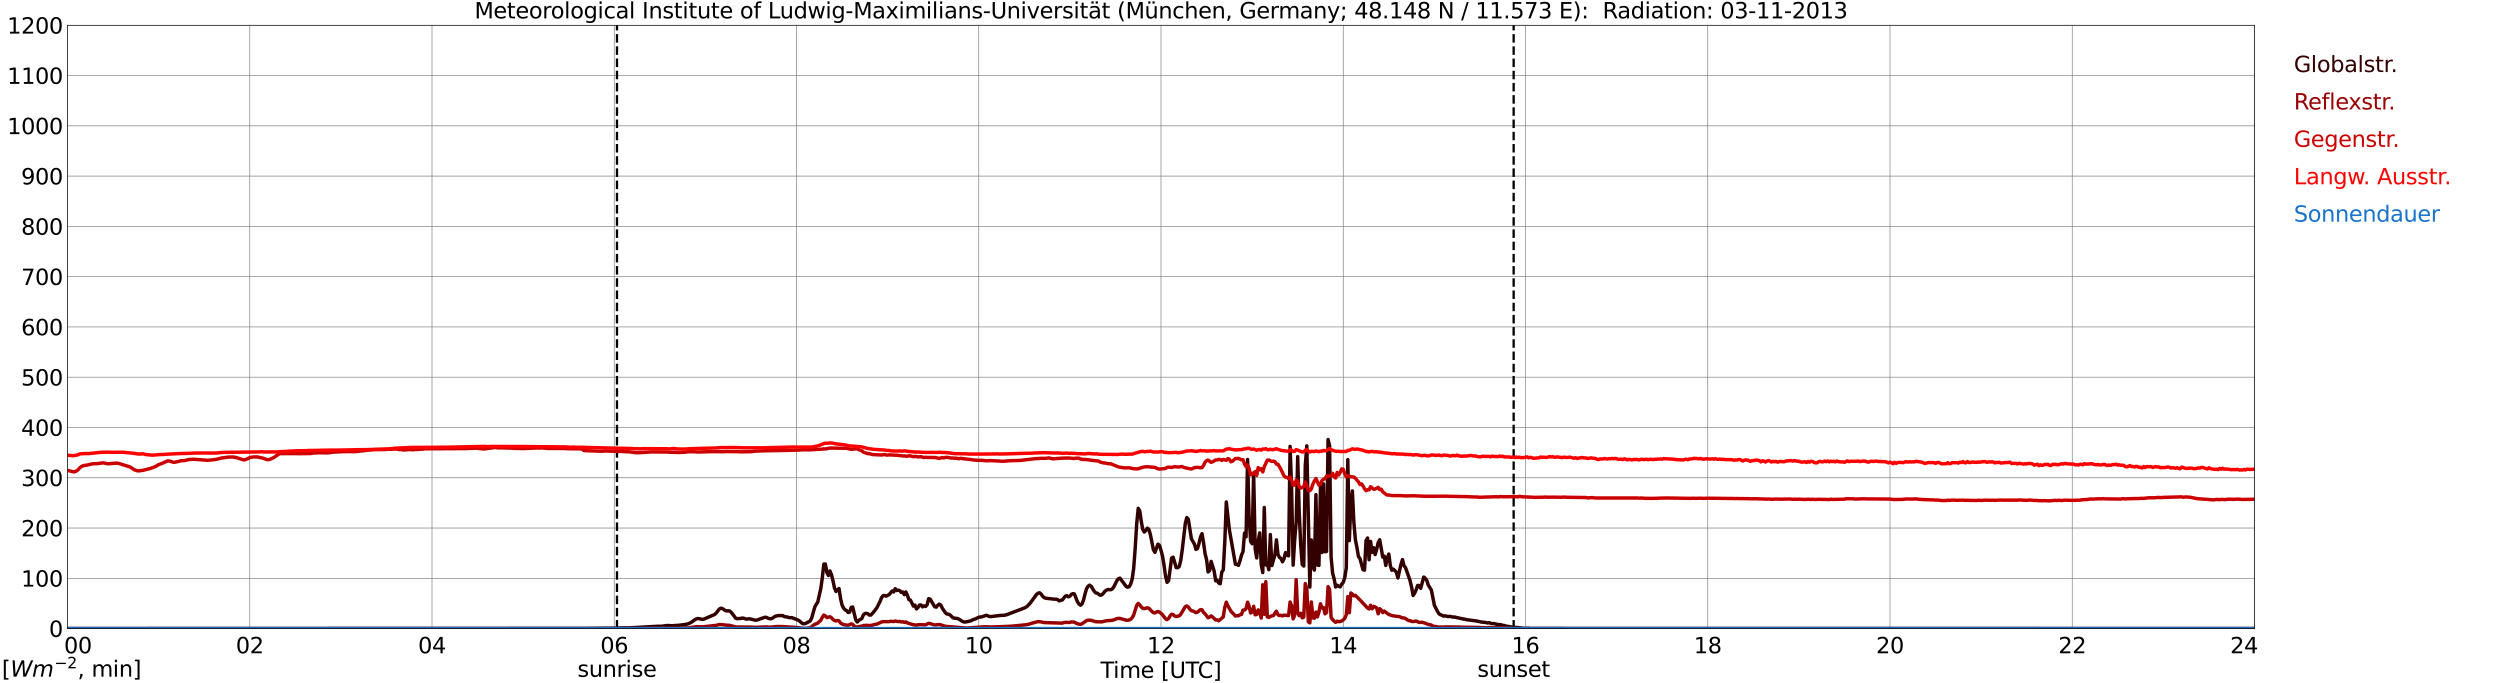 <?xml version="1.0" encoding="utf-8" standalone="no"?>
<!DOCTYPE svg PUBLIC "-//W3C//DTD SVG 1.1//EN"
  "http://www.w3.org/Graphics/SVG/1.1/DTD/svg11.dtd">
<svg xmlns:xlink="http://www.w3.org/1999/xlink" width="1085.4pt" height="296.64pt" viewBox="0 0 1085.4 296.64" xmlns="http://www.w3.org/2000/svg" version="1.1">
 <defs>
  <style type="text/css">*{stroke-linejoin: round; stroke-linecap: butt}</style>
 </defs>
 <g id="figure_1">
  <g id="patch_1">
   <path d="M 0 296.64 
L 1085.4 296.64 
L 1085.4 0 
L 0 0 
z
" style="fill: #ffffff"/>
  </g>
  <g id="axes_1">
   <g id="patch_2">
    <path d="M 29.306 272.909 
L 978.814 272.909 
L 978.814 10.976 
L 29.306 10.976 
z
" style="fill: #ffffff"/>
   </g>
   <g id="patch_3">
    <path d="M 978.814 272.909 
L 978.814 272.909 
L 978.814 10.976 
L 978.814 10.976 
z
" clip-path="url(#pdc53b8e448)" style="fill: #d3d3d3; opacity: 0.25; stroke: #d3d3d3; stroke-linejoin: miter"/>
   </g>
   <g id="matplotlib.axis_1">
    <g id="xtick_1">
     <g id="line2d_1">
      <path d="M 29.306 272.909 
L 29.306 10.976 
" clip-path="url(#pdc53b8e448)" style="fill: none; stroke: #808080; stroke-width: 0.3; stroke-linecap: square"/>
     </g>
     <g id="line2d_2"/>
     <g id="text_1">
      <!--    00 -->
      <g transform="translate(18.733 283.627) scale(0.095 -0.095)">
       <defs>
        <path id="DejaVuSans-20" transform="scale(0.016)"/>
        <path id="DejaVuSans-30" d="M 2034 4250 
Q 1547 4250 1301 3770 
Q 1056 3291 1056 2328 
Q 1056 1369 1301 889 
Q 1547 409 2034 409 
Q 2525 409 2770 889 
Q 3016 1369 3016 2328 
Q 3016 3291 2770 3770 
Q 2525 4250 2034 4250 
z
M 2034 4750 
Q 2819 4750 3233 4129 
Q 3647 3509 3647 2328 
Q 3647 1150 3233 529 
Q 2819 -91 2034 -91 
Q 1250 -91 836 529 
Q 422 1150 422 2328 
Q 422 3509 836 4129 
Q 1250 4750 2034 4750 
z
" transform="scale(0.016)"/>
       </defs>
       <use xlink:href="#DejaVuSans-20"/>
       <use xlink:href="#DejaVuSans-20" transform="translate(31.787 0)"/>
       <use xlink:href="#DejaVuSans-20" transform="translate(63.574 0)"/>
       <use xlink:href="#DejaVuSans-30" transform="translate(95.361 0)"/>
       <use xlink:href="#DejaVuSans-30" transform="translate(158.984 0)"/>
      </g>
     </g>
    </g>
    <g id="xtick_2">
     <g id="line2d_3">
      <path d="M 108.431 272.909 
L 108.431 10.976 
" clip-path="url(#pdc53b8e448)" style="fill: none; stroke: #808080; stroke-width: 0.3; stroke-linecap: square"/>
     </g>
     <g id="line2d_4"/>
     <g id="text_2">
      <!-- 02 -->
      <g transform="translate(102.387 283.627) scale(0.095 -0.095)">
       <defs>
        <path id="DejaVuSans-32" d="M 1228 531 
L 3431 531 
L 3431 0 
L 469 0 
L 469 531 
Q 828 903 1448 1529 
Q 2069 2156 2228 2338 
Q 2531 2678 2651 2914 
Q 2772 3150 2772 3378 
Q 2772 3750 2511 3984 
Q 2250 4219 1831 4219 
Q 1534 4219 1204 4116 
Q 875 4013 500 3803 
L 500 4441 
Q 881 4594 1212 4672 
Q 1544 4750 1819 4750 
Q 2544 4750 2975 4387 
Q 3406 4025 3406 3419 
Q 3406 3131 3298 2873 
Q 3191 2616 2906 2266 
Q 2828 2175 2409 1742 
Q 1991 1309 1228 531 
z
" transform="scale(0.016)"/>
       </defs>
       <use xlink:href="#DejaVuSans-30"/>
       <use xlink:href="#DejaVuSans-32" transform="translate(63.623 0)"/>
      </g>
     </g>
    </g>
    <g id="xtick_3">
     <g id="line2d_5">
      <path d="M 187.557 272.909 
L 187.557 10.976 
" clip-path="url(#pdc53b8e448)" style="fill: none; stroke: #808080; stroke-width: 0.3; stroke-linecap: square"/>
     </g>
     <g id="line2d_6"/>
     <g id="text_3">
      <!-- 04 -->
      <g transform="translate(181.513 283.627) scale(0.095 -0.095)">
       <defs>
        <path id="DejaVuSans-34" d="M 2419 4116 
L 825 1625 
L 2419 1625 
L 2419 4116 
z
M 2253 4666 
L 3047 4666 
L 3047 1625 
L 3713 1625 
L 3713 1100 
L 3047 1100 
L 3047 0 
L 2419 0 
L 2419 1100 
L 313 1100 
L 313 1709 
L 2253 4666 
z
" transform="scale(0.016)"/>
       </defs>
       <use xlink:href="#DejaVuSans-30"/>
       <use xlink:href="#DejaVuSans-34" transform="translate(63.623 0)"/>
      </g>
     </g>
    </g>
    <g id="xtick_4">
     <g id="line2d_7">
      <path d="M 266.683 272.909 
L 266.683 10.976 
" clip-path="url(#pdc53b8e448)" style="fill: none; stroke: #808080; stroke-width: 0.3; stroke-linecap: square"/>
     </g>
     <g id="line2d_8"/>
     <g id="text_4">
      <!-- 06 -->
      <g transform="translate(260.638 283.627) scale(0.095 -0.095)">
       <defs>
        <path id="DejaVuSans-36" d="M 2113 2584 
Q 1688 2584 1439 2293 
Q 1191 2003 1191 1497 
Q 1191 994 1439 701 
Q 1688 409 2113 409 
Q 2538 409 2786 701 
Q 3034 994 3034 1497 
Q 3034 2003 2786 2293 
Q 2538 2584 2113 2584 
z
M 3366 4563 
L 3366 3988 
Q 3128 4100 2886 4159 
Q 2644 4219 2406 4219 
Q 1781 4219 1451 3797 
Q 1122 3375 1075 2522 
Q 1259 2794 1537 2939 
Q 1816 3084 2150 3084 
Q 2853 3084 3261 2657 
Q 3669 2231 3669 1497 
Q 3669 778 3244 343 
Q 2819 -91 2113 -91 
Q 1303 -91 875 529 
Q 447 1150 447 2328 
Q 447 3434 972 4092 
Q 1497 4750 2381 4750 
Q 2619 4750 2861 4703 
Q 3103 4656 3366 4563 
z
" transform="scale(0.016)"/>
       </defs>
       <use xlink:href="#DejaVuSans-30"/>
       <use xlink:href="#DejaVuSans-36" transform="translate(63.623 0)"/>
      </g>
     </g>
    </g>
    <g id="xtick_5">
     <g id="line2d_9">
      <path d="M 345.808 272.909 
L 345.808 10.976 
" clip-path="url(#pdc53b8e448)" style="fill: none; stroke: #808080; stroke-width: 0.3; stroke-linecap: square"/>
     </g>
     <g id="line2d_10"/>
     <g id="text_5">
      <!-- 08 -->
      <g transform="translate(339.764 283.627) scale(0.095 -0.095)">
       <defs>
        <path id="DejaVuSans-38" d="M 2034 2216 
Q 1584 2216 1326 1975 
Q 1069 1734 1069 1313 
Q 1069 891 1326 650 
Q 1584 409 2034 409 
Q 2484 409 2743 651 
Q 3003 894 3003 1313 
Q 3003 1734 2745 1975 
Q 2488 2216 2034 2216 
z
M 1403 2484 
Q 997 2584 770 2862 
Q 544 3141 544 3541 
Q 544 4100 942 4425 
Q 1341 4750 2034 4750 
Q 2731 4750 3128 4425 
Q 3525 4100 3525 3541 
Q 3525 3141 3298 2862 
Q 3072 2584 2669 2484 
Q 3125 2378 3379 2068 
Q 3634 1759 3634 1313 
Q 3634 634 3220 271 
Q 2806 -91 2034 -91 
Q 1263 -91 848 271 
Q 434 634 434 1313 
Q 434 1759 690 2068 
Q 947 2378 1403 2484 
z
M 1172 3481 
Q 1172 3119 1398 2916 
Q 1625 2713 2034 2713 
Q 2441 2713 2670 2916 
Q 2900 3119 2900 3481 
Q 2900 3844 2670 4047 
Q 2441 4250 2034 4250 
Q 1625 4250 1398 4047 
Q 1172 3844 1172 3481 
z
" transform="scale(0.016)"/>
       </defs>
       <use xlink:href="#DejaVuSans-30"/>
       <use xlink:href="#DejaVuSans-38" transform="translate(63.623 0)"/>
      </g>
     </g>
    </g>
    <g id="xtick_6">
     <g id="line2d_11">
      <path d="M 424.934 272.909 
L 424.934 10.976 
" clip-path="url(#pdc53b8e448)" style="fill: none; stroke: #808080; stroke-width: 0.3; stroke-linecap: square"/>
     </g>
     <g id="line2d_12"/>
     <g id="text_6">
      <!-- 10 -->
      <g transform="translate(418.89 283.627) scale(0.095 -0.095)">
       <defs>
        <path id="DejaVuSans-31" d="M 794 531 
L 1825 531 
L 1825 4091 
L 703 3866 
L 703 4441 
L 1819 4666 
L 2450 4666 
L 2450 531 
L 3481 531 
L 3481 0 
L 794 0 
L 794 531 
z
" transform="scale(0.016)"/>
       </defs>
       <use xlink:href="#DejaVuSans-31"/>
       <use xlink:href="#DejaVuSans-30" transform="translate(63.623 0)"/>
      </g>
     </g>
    </g>
    <g id="xtick_7">
     <g id="line2d_13">
      <path d="M 504.06 272.909 
L 504.06 10.976 
" clip-path="url(#pdc53b8e448)" style="fill: none; stroke: #808080; stroke-width: 0.3; stroke-linecap: square"/>
     </g>
     <g id="line2d_14"/>
     <g id="text_7">
      <!-- 12 -->
      <g transform="translate(498.015 283.627) scale(0.095 -0.095)">
       <use xlink:href="#DejaVuSans-31"/>
       <use xlink:href="#DejaVuSans-32" transform="translate(63.623 0)"/>
      </g>
     </g>
    </g>
    <g id="xtick_8">
     <g id="line2d_15">
      <path d="M 583.185 272.909 
L 583.185 10.976 
" clip-path="url(#pdc53b8e448)" style="fill: none; stroke: #808080; stroke-width: 0.3; stroke-linecap: square"/>
     </g>
     <g id="line2d_16"/>
     <g id="text_8">
      <!-- 14 -->
      <g transform="translate(577.141 283.627) scale(0.095 -0.095)">
       <use xlink:href="#DejaVuSans-31"/>
       <use xlink:href="#DejaVuSans-34" transform="translate(63.623 0)"/>
      </g>
     </g>
    </g>
    <g id="xtick_9">
     <g id="line2d_17">
      <path d="M 662.311 272.909 
L 662.311 10.976 
" clip-path="url(#pdc53b8e448)" style="fill: none; stroke: #808080; stroke-width: 0.3; stroke-linecap: square"/>
     </g>
     <g id="line2d_18"/>
     <g id="text_9">
      <!-- 16 -->
      <g transform="translate(656.267 283.627) scale(0.095 -0.095)">
       <use xlink:href="#DejaVuSans-31"/>
       <use xlink:href="#DejaVuSans-36" transform="translate(63.623 0)"/>
      </g>
     </g>
    </g>
    <g id="xtick_10">
     <g id="line2d_19">
      <path d="M 741.437 272.909 
L 741.437 10.976 
" clip-path="url(#pdc53b8e448)" style="fill: none; stroke: #808080; stroke-width: 0.3; stroke-linecap: square"/>
     </g>
     <g id="line2d_20"/>
     <g id="text_10">
      <!-- 18 -->
      <g transform="translate(735.392 283.627) scale(0.095 -0.095)">
       <use xlink:href="#DejaVuSans-31"/>
       <use xlink:href="#DejaVuSans-38" transform="translate(63.623 0)"/>
      </g>
     </g>
    </g>
    <g id="xtick_11">
     <g id="line2d_21">
      <path d="M 820.562 272.909 
L 820.562 10.976 
" clip-path="url(#pdc53b8e448)" style="fill: none; stroke: #808080; stroke-width: 0.3; stroke-linecap: square"/>
     </g>
     <g id="line2d_22"/>
     <g id="text_11">
      <!-- 20 -->
      <g transform="translate(814.518 283.627) scale(0.095 -0.095)">
       <use xlink:href="#DejaVuSans-32"/>
       <use xlink:href="#DejaVuSans-30" transform="translate(63.623 0)"/>
      </g>
     </g>
    </g>
    <g id="xtick_12">
     <g id="line2d_23">
      <path d="M 899.688 272.909 
L 899.688 10.976 
" clip-path="url(#pdc53b8e448)" style="fill: none; stroke: #808080; stroke-width: 0.3; stroke-linecap: square"/>
     </g>
     <g id="line2d_24"/>
     <g id="text_12">
      <!-- 22 -->
      <g transform="translate(893.644 283.627) scale(0.095 -0.095)">
       <use xlink:href="#DejaVuSans-32"/>
       <use xlink:href="#DejaVuSans-32" transform="translate(63.623 0)"/>
      </g>
     </g>
    </g>
    <g id="xtick_13">
     <g id="line2d_25">
      <path d="M 978.814 272.909 
L 978.814 10.976 
" clip-path="url(#pdc53b8e448)" style="fill: none; stroke: #808080; stroke-width: 0.3; stroke-linecap: square"/>
     </g>
     <g id="line2d_26"/>
     <g id="text_13">
      <!-- 24    -->
      <g transform="translate(968.241 283.627) scale(0.095 -0.095)">
       <use xlink:href="#DejaVuSans-32"/>
       <use xlink:href="#DejaVuSans-34" transform="translate(63.623 0)"/>
       <use xlink:href="#DejaVuSans-20" transform="translate(127.246 0)"/>
       <use xlink:href="#DejaVuSans-20" transform="translate(159.033 0)"/>
       <use xlink:href="#DejaVuSans-20" transform="translate(190.82 0)"/>
      </g>
     </g>
    </g>
    <g id="text_14">
     <!-- Time [UTC] -->
     <g transform="translate(477.806 294.322) scale(0.095 -0.095)">
      <defs>
       <path id="DejaVuSans-54" d="M -19 4666 
L 3928 4666 
L 3928 4134 
L 2272 4134 
L 2272 0 
L 1638 0 
L 1638 4134 
L -19 4134 
L -19 4666 
z
" transform="scale(0.016)"/>
       <path id="DejaVuSans-69" d="M 603 3500 
L 1178 3500 
L 1178 0 
L 603 0 
L 603 3500 
z
M 603 4863 
L 1178 4863 
L 1178 4134 
L 603 4134 
L 603 4863 
z
" transform="scale(0.016)"/>
       <path id="DejaVuSans-6d" d="M 3328 2828 
Q 3544 3216 3844 3400 
Q 4144 3584 4550 3584 
Q 5097 3584 5394 3201 
Q 5691 2819 5691 2113 
L 5691 0 
L 5113 0 
L 5113 2094 
Q 5113 2597 4934 2840 
Q 4756 3084 4391 3084 
Q 3944 3084 3684 2787 
Q 3425 2491 3425 1978 
L 3425 0 
L 2847 0 
L 2847 2094 
Q 2847 2600 2669 2842 
Q 2491 3084 2119 3084 
Q 1678 3084 1418 2786 
Q 1159 2488 1159 1978 
L 1159 0 
L 581 0 
L 581 3500 
L 1159 3500 
L 1159 2956 
Q 1356 3278 1631 3431 
Q 1906 3584 2284 3584 
Q 2666 3584 2933 3390 
Q 3200 3197 3328 2828 
z
" transform="scale(0.016)"/>
       <path id="DejaVuSans-65" d="M 3597 1894 
L 3597 1613 
L 953 1613 
Q 991 1019 1311 708 
Q 1631 397 2203 397 
Q 2534 397 2845 478 
Q 3156 559 3463 722 
L 3463 178 
Q 3153 47 2828 -22 
Q 2503 -91 2169 -91 
Q 1331 -91 842 396 
Q 353 884 353 1716 
Q 353 2575 817 3079 
Q 1281 3584 2069 3584 
Q 2775 3584 3186 3129 
Q 3597 2675 3597 1894 
z
M 3022 2063 
Q 3016 2534 2758 2815 
Q 2500 3097 2075 3097 
Q 1594 3097 1305 2825 
Q 1016 2553 972 2059 
L 3022 2063 
z
" transform="scale(0.016)"/>
       <path id="DejaVuSans-5b" d="M 550 4863 
L 1875 4863 
L 1875 4416 
L 1125 4416 
L 1125 -397 
L 1875 -397 
L 1875 -844 
L 550 -844 
L 550 4863 
z
" transform="scale(0.016)"/>
       <path id="DejaVuSans-55" d="M 556 4666 
L 1191 4666 
L 1191 1831 
Q 1191 1081 1462 751 
Q 1734 422 2344 422 
Q 2950 422 3222 751 
Q 3494 1081 3494 1831 
L 3494 4666 
L 4128 4666 
L 4128 1753 
Q 4128 841 3676 375 
Q 3225 -91 2344 -91 
Q 1459 -91 1007 375 
Q 556 841 556 1753 
L 556 4666 
z
" transform="scale(0.016)"/>
       <path id="DejaVuSans-43" d="M 4122 4306 
L 4122 3641 
Q 3803 3938 3442 4084 
Q 3081 4231 2675 4231 
Q 1875 4231 1450 3742 
Q 1025 3253 1025 2328 
Q 1025 1406 1450 917 
Q 1875 428 2675 428 
Q 3081 428 3442 575 
Q 3803 722 4122 1019 
L 4122 359 
Q 3791 134 3420 21 
Q 3050 -91 2638 -91 
Q 1578 -91 968 557 
Q 359 1206 359 2328 
Q 359 3453 968 4101 
Q 1578 4750 2638 4750 
Q 3056 4750 3426 4639 
Q 3797 4528 4122 4306 
z
" transform="scale(0.016)"/>
       <path id="DejaVuSans-5d" d="M 1947 4863 
L 1947 -844 
L 622 -844 
L 622 -397 
L 1369 -397 
L 1369 4416 
L 622 4416 
L 622 4863 
L 1947 4863 
z
" transform="scale(0.016)"/>
      </defs>
      <use xlink:href="#DejaVuSans-54"/>
      <use xlink:href="#DejaVuSans-69" transform="translate(57.959 0)"/>
      <use xlink:href="#DejaVuSans-6d" transform="translate(85.742 0)"/>
      <use xlink:href="#DejaVuSans-65" transform="translate(183.154 0)"/>
      <use xlink:href="#DejaVuSans-20" transform="translate(244.678 0)"/>
      <use xlink:href="#DejaVuSans-5b" transform="translate(276.465 0)"/>
      <use xlink:href="#DejaVuSans-55" transform="translate(315.479 0)"/>
      <use xlink:href="#DejaVuSans-54" transform="translate(388.672 0)"/>
      <use xlink:href="#DejaVuSans-43" transform="translate(443.881 0)"/>
      <use xlink:href="#DejaVuSans-5d" transform="translate(513.705 0)"/>
     </g>
    </g>
   </g>
   <g id="matplotlib.axis_2">
    <g id="ytick_1">
     <g id="line2d_27">
      <path d="M 29.306 272.909 
L 978.814 272.909 
" clip-path="url(#pdc53b8e448)" style="fill: none; stroke: #808080; stroke-width: 0.3; stroke-linecap: square"/>
     </g>
     <g id="line2d_28"/>
     <g id="text_15">
      <!-- 0 -->
      <g transform="translate(21.261 276.518) scale(0.095 -0.095)">
       <use xlink:href="#DejaVuSans-30"/>
      </g>
     </g>
    </g>
    <g id="ytick_2">
     <g id="line2d_29">
      <path d="M 29.306 251.081 
L 978.814 251.081 
" clip-path="url(#pdc53b8e448)" style="fill: none; stroke: #808080; stroke-width: 0.3; stroke-linecap: square"/>
     </g>
     <g id="line2d_30"/>
     <g id="text_16">
      <!-- 100 -->
      <g transform="translate(9.173 254.69) scale(0.095 -0.095)">
       <use xlink:href="#DejaVuSans-31"/>
       <use xlink:href="#DejaVuSans-30" transform="translate(63.623 0)"/>
       <use xlink:href="#DejaVuSans-30" transform="translate(127.246 0)"/>
      </g>
     </g>
    </g>
    <g id="ytick_3">
     <g id="line2d_31">
      <path d="M 29.306 229.253 
L 978.814 229.253 
" clip-path="url(#pdc53b8e448)" style="fill: none; stroke: #808080; stroke-width: 0.3; stroke-linecap: square"/>
     </g>
     <g id="line2d_32"/>
     <g id="text_17">
      <!-- 200 -->
      <g transform="translate(9.173 232.863) scale(0.095 -0.095)">
       <use xlink:href="#DejaVuSans-32"/>
       <use xlink:href="#DejaVuSans-30" transform="translate(63.623 0)"/>
       <use xlink:href="#DejaVuSans-30" transform="translate(127.246 0)"/>
      </g>
     </g>
    </g>
    <g id="ytick_4">
     <g id="line2d_33">
      <path d="M 29.306 207.426 
L 978.814 207.426 
" clip-path="url(#pdc53b8e448)" style="fill: none; stroke: #808080; stroke-width: 0.3; stroke-linecap: square"/>
     </g>
     <g id="line2d_34"/>
     <g id="text_18">
      <!-- 300 -->
      <g transform="translate(9.173 211.035) scale(0.095 -0.095)">
       <defs>
        <path id="DejaVuSans-33" d="M 2597 2516 
Q 3050 2419 3304 2112 
Q 3559 1806 3559 1356 
Q 3559 666 3084 287 
Q 2609 -91 1734 -91 
Q 1441 -91 1130 -33 
Q 819 25 488 141 
L 488 750 
Q 750 597 1062 519 
Q 1375 441 1716 441 
Q 2309 441 2620 675 
Q 2931 909 2931 1356 
Q 2931 1769 2642 2001 
Q 2353 2234 1838 2234 
L 1294 2234 
L 1294 2753 
L 1863 2753 
Q 2328 2753 2575 2939 
Q 2822 3125 2822 3475 
Q 2822 3834 2567 4026 
Q 2313 4219 1838 4219 
Q 1578 4219 1281 4162 
Q 984 4106 628 3988 
L 628 4550 
Q 988 4650 1302 4700 
Q 1616 4750 1894 4750 
Q 2613 4750 3031 4423 
Q 3450 4097 3450 3541 
Q 3450 3153 3228 2886 
Q 3006 2619 2597 2516 
z
" transform="scale(0.016)"/>
       </defs>
       <use xlink:href="#DejaVuSans-33"/>
       <use xlink:href="#DejaVuSans-30" transform="translate(63.623 0)"/>
       <use xlink:href="#DejaVuSans-30" transform="translate(127.246 0)"/>
      </g>
     </g>
    </g>
    <g id="ytick_5">
     <g id="line2d_35">
      <path d="M 29.306 185.598 
L 978.814 185.598 
" clip-path="url(#pdc53b8e448)" style="fill: none; stroke: #808080; stroke-width: 0.3; stroke-linecap: square"/>
     </g>
     <g id="line2d_36"/>
     <g id="text_19">
      <!-- 400 -->
      <g transform="translate(9.173 189.207) scale(0.095 -0.095)">
       <use xlink:href="#DejaVuSans-34"/>
       <use xlink:href="#DejaVuSans-30" transform="translate(63.623 0)"/>
       <use xlink:href="#DejaVuSans-30" transform="translate(127.246 0)"/>
      </g>
     </g>
    </g>
    <g id="ytick_6">
     <g id="line2d_37">
      <path d="M 29.306 163.77 
L 978.814 163.77 
" clip-path="url(#pdc53b8e448)" style="fill: none; stroke: #808080; stroke-width: 0.3; stroke-linecap: square"/>
     </g>
     <g id="line2d_38"/>
     <g id="text_20">
      <!-- 500 -->
      <g transform="translate(9.173 167.379) scale(0.095 -0.095)">
       <defs>
        <path id="DejaVuSans-35" d="M 691 4666 
L 3169 4666 
L 3169 4134 
L 1269 4134 
L 1269 2991 
Q 1406 3038 1543 3061 
Q 1681 3084 1819 3084 
Q 2600 3084 3056 2656 
Q 3513 2228 3513 1497 
Q 3513 744 3044 326 
Q 2575 -91 1722 -91 
Q 1428 -91 1123 -41 
Q 819 9 494 109 
L 494 744 
Q 775 591 1075 516 
Q 1375 441 1709 441 
Q 2250 441 2565 725 
Q 2881 1009 2881 1497 
Q 2881 1984 2565 2268 
Q 2250 2553 1709 2553 
Q 1456 2553 1204 2497 
Q 953 2441 691 2322 
L 691 4666 
z
" transform="scale(0.016)"/>
       </defs>
       <use xlink:href="#DejaVuSans-35"/>
       <use xlink:href="#DejaVuSans-30" transform="translate(63.623 0)"/>
       <use xlink:href="#DejaVuSans-30" transform="translate(127.246 0)"/>
      </g>
     </g>
    </g>
    <g id="ytick_7">
     <g id="line2d_39">
      <path d="M 29.306 141.942 
L 978.814 141.942 
" clip-path="url(#pdc53b8e448)" style="fill: none; stroke: #808080; stroke-width: 0.3; stroke-linecap: square"/>
     </g>
     <g id="line2d_40"/>
     <g id="text_21">
      <!-- 600 -->
      <g transform="translate(9.173 145.551) scale(0.095 -0.095)">
       <use xlink:href="#DejaVuSans-36"/>
       <use xlink:href="#DejaVuSans-30" transform="translate(63.623 0)"/>
       <use xlink:href="#DejaVuSans-30" transform="translate(127.246 0)"/>
      </g>
     </g>
    </g>
    <g id="ytick_8">
     <g id="line2d_41">
      <path d="M 29.306 120.114 
L 978.814 120.114 
" clip-path="url(#pdc53b8e448)" style="fill: none; stroke: #808080; stroke-width: 0.3; stroke-linecap: square"/>
     </g>
     <g id="line2d_42"/>
     <g id="text_22">
      <!-- 700 -->
      <g transform="translate(9.173 123.724) scale(0.095 -0.095)">
       <defs>
        <path id="DejaVuSans-37" d="M 525 4666 
L 3525 4666 
L 3525 4397 
L 1831 0 
L 1172 0 
L 2766 4134 
L 525 4134 
L 525 4666 
z
" transform="scale(0.016)"/>
       </defs>
       <use xlink:href="#DejaVuSans-37"/>
       <use xlink:href="#DejaVuSans-30" transform="translate(63.623 0)"/>
       <use xlink:href="#DejaVuSans-30" transform="translate(127.246 0)"/>
      </g>
     </g>
    </g>
    <g id="ytick_9">
     <g id="line2d_43">
      <path d="M 29.306 98.287 
L 978.814 98.287 
" clip-path="url(#pdc53b8e448)" style="fill: none; stroke: #808080; stroke-width: 0.3; stroke-linecap: square"/>
     </g>
     <g id="line2d_44"/>
     <g id="text_23">
      <!-- 800 -->
      <g transform="translate(9.173 101.896) scale(0.095 -0.095)">
       <use xlink:href="#DejaVuSans-38"/>
       <use xlink:href="#DejaVuSans-30" transform="translate(63.623 0)"/>
       <use xlink:href="#DejaVuSans-30" transform="translate(127.246 0)"/>
      </g>
     </g>
    </g>
    <g id="ytick_10">
     <g id="line2d_45">
      <path d="M 29.306 76.459 
L 978.814 76.459 
" clip-path="url(#pdc53b8e448)" style="fill: none; stroke: #808080; stroke-width: 0.3; stroke-linecap: square"/>
     </g>
     <g id="line2d_46"/>
     <g id="text_24">
      <!-- 900 -->
      <g transform="translate(9.173 80.068) scale(0.095 -0.095)">
       <defs>
        <path id="DejaVuSans-39" d="M 703 97 
L 703 672 
Q 941 559 1184 500 
Q 1428 441 1663 441 
Q 2288 441 2617 861 
Q 2947 1281 2994 2138 
Q 2813 1869 2534 1725 
Q 2256 1581 1919 1581 
Q 1219 1581 811 2004 
Q 403 2428 403 3163 
Q 403 3881 828 4315 
Q 1253 4750 1959 4750 
Q 2769 4750 3195 4129 
Q 3622 3509 3622 2328 
Q 3622 1225 3098 567 
Q 2575 -91 1691 -91 
Q 1453 -91 1209 -44 
Q 966 3 703 97 
z
M 1959 2075 
Q 2384 2075 2632 2365 
Q 2881 2656 2881 3163 
Q 2881 3666 2632 3958 
Q 2384 4250 1959 4250 
Q 1534 4250 1286 3958 
Q 1038 3666 1038 3163 
Q 1038 2656 1286 2365 
Q 1534 2075 1959 2075 
z
" transform="scale(0.016)"/>
       </defs>
       <use xlink:href="#DejaVuSans-39"/>
       <use xlink:href="#DejaVuSans-30" transform="translate(63.623 0)"/>
       <use xlink:href="#DejaVuSans-30" transform="translate(127.246 0)"/>
      </g>
     </g>
    </g>
    <g id="ytick_11">
     <g id="line2d_47">
      <path d="M 29.306 54.631 
L 978.814 54.631 
" clip-path="url(#pdc53b8e448)" style="fill: none; stroke: #808080; stroke-width: 0.3; stroke-linecap: square"/>
     </g>
     <g id="line2d_48"/>
     <g id="text_25">
      <!-- 1000 -->
      <g transform="translate(3.128 58.24) scale(0.095 -0.095)">
       <use xlink:href="#DejaVuSans-31"/>
       <use xlink:href="#DejaVuSans-30" transform="translate(63.623 0)"/>
       <use xlink:href="#DejaVuSans-30" transform="translate(127.246 0)"/>
       <use xlink:href="#DejaVuSans-30" transform="translate(190.869 0)"/>
      </g>
     </g>
    </g>
    <g id="ytick_12">
     <g id="line2d_49">
      <path d="M 29.306 32.803 
L 978.814 32.803 
" clip-path="url(#pdc53b8e448)" style="fill: none; stroke: #808080; stroke-width: 0.3; stroke-linecap: square"/>
     </g>
     <g id="line2d_50"/>
     <g id="text_26">
      <!-- 1100 -->
      <g transform="translate(3.128 36.413) scale(0.095 -0.095)">
       <use xlink:href="#DejaVuSans-31"/>
       <use xlink:href="#DejaVuSans-31" transform="translate(63.623 0)"/>
       <use xlink:href="#DejaVuSans-30" transform="translate(127.246 0)"/>
       <use xlink:href="#DejaVuSans-30" transform="translate(190.869 0)"/>
      </g>
     </g>
    </g>
    <g id="ytick_13">
     <g id="line2d_51">
      <path d="M 29.306 10.976 
L 978.814 10.976 
" clip-path="url(#pdc53b8e448)" style="fill: none; stroke: #808080; stroke-width: 0.3; stroke-linecap: square"/>
     </g>
     <g id="line2d_52"/>
     <g id="text_27">
      <!-- 1200 -->
      <g transform="translate(3.128 14.585) scale(0.095 -0.095)">
       <use xlink:href="#DejaVuSans-31"/>
       <use xlink:href="#DejaVuSans-32" transform="translate(63.623 0)"/>
       <use xlink:href="#DejaVuSans-30" transform="translate(127.246 0)"/>
       <use xlink:href="#DejaVuSans-30" transform="translate(190.869 0)"/>
      </g>
     </g>
    </g>
   </g>
   <g id="line2d_53">
    <path d="M 267.87 272.909 
L 267.87 10.976 
" clip-path="url(#pdc53b8e448)" style="fill: none; stroke-dasharray: 3.7,1.6; stroke-dashoffset: 0; stroke: #000000"/>
   </g>
   <g id="line2d_54">
    <path d="M 657.168 272.909 
L 657.168 10.976 
" clip-path="url(#pdc53b8e448)" style="fill: none; stroke-dasharray: 3.7,1.6; stroke-dashoffset: 0; stroke: #000000"/>
   </g>
   <g id="line2d_55">
    <path d="M 29.306 272.909 
L 254.155 272.826 
L 255.473 272.806 
L 267.342 272.706 
L 270.639 272.586 
L 273.277 272.586 
L 275.914 272.444 
L 285.805 271.881 
L 287.124 271.9 
L 289.761 271.56 
L 291.739 271.68 
L 293.058 271.579 
L 295.036 271.44 
L 297.674 271.097 
L 298.992 270.776 
L 300.311 270.073 
L 301.63 269.087 
L 302.289 268.727 
L 302.949 268.545 
L 303.608 268.626 
L 304.927 268.927 
L 305.586 268.805 
L 310.202 266.817 
L 310.861 266.273 
L 312.18 264.544 
L 312.839 264.082 
L 313.499 264.123 
L 314.818 265.046 
L 315.477 265.228 
L 316.136 265.169 
L 316.796 265.289 
L 317.455 265.832 
L 319.433 268.404 
L 320.093 268.604 
L 321.411 268.524 
L 322.071 268.364 
L 322.73 268.364 
L 324.049 268.827 
L 325.368 268.626 
L 328.005 269.288 
L 328.665 269.187 
L 331.961 268.022 
L 332.621 268.002 
L 333.94 268.585 
L 334.599 268.646 
L 335.258 268.465 
L 336.577 267.559 
L 337.896 267.258 
L 339.874 267.258 
L 340.533 267.72 
L 341.852 267.882 
L 342.512 268.144 
L 343.83 268.163 
L 346.468 269.209 
L 347.127 269.63 
L 348.446 270.776 
L 349.105 270.835 
L 349.765 270.656 
L 351.743 269.611 
L 352.402 268.323 
L 353.721 263.621 
L 354.38 262.375 
L 355.04 261.39 
L 356.359 255.46 
L 357.018 250.778 
L 357.677 244.928 
L 358.337 244.869 
L 358.996 248.525 
L 359.655 249.852 
L 360.315 247.883 
L 360.974 249.451 
L 361.634 252.083 
L 362.293 255.259 
L 362.952 256.787 
L 363.612 256.062 
L 364.271 255.521 
L 364.93 259.862 
L 365.59 262.715 
L 366.249 264.003 
L 366.909 264.745 
L 367.568 265.108 
L 368.227 265.933 
L 368.887 265.751 
L 369.546 263.741 
L 370.206 263.54 
L 371.524 269.109 
L 372.184 270.052 
L 372.843 269.349 
L 374.162 268.565 
L 374.821 266.976 
L 375.481 266.393 
L 376.14 266.273 
L 376.799 266.474 
L 377.459 267.037 
L 378.118 267.017 
L 379.437 265.551 
L 380.756 263.741 
L 382.074 261.148 
L 382.734 259.461 
L 383.393 258.636 
L 384.053 258.516 
L 384.712 258.836 
L 386.031 258.134 
L 387.349 256.566 
L 388.009 256.988 
L 388.668 255.58 
L 389.328 256.385 
L 389.987 256.204 
L 390.646 256.444 
L 391.306 257.208 
L 391.965 257.027 
L 392.624 258.173 
L 393.284 256.988 
L 393.943 258.374 
L 394.603 260.303 
L 395.262 260.546 
L 396.581 263.158 
L 397.24 262.715 
L 397.899 264.363 
L 398.559 263.741 
L 399.218 262.696 
L 399.878 262.637 
L 400.537 263.479 
L 401.196 263.038 
L 401.856 263.298 
L 402.515 262.576 
L 403.175 259.921 
L 403.834 260.122 
L 405.812 263.42 
L 406.471 263.599 
L 407.131 262.776 
L 407.79 262.314 
L 408.45 262.676 
L 409.109 264.062 
L 410.428 266.011 
L 411.087 266.574 
L 411.746 266.636 
L 412.406 266.937 
L 413.725 268.203 
L 414.384 268.384 
L 415.703 268.524 
L 416.362 268.827 
L 417.681 269.691 
L 418.34 269.993 
L 419 270.073 
L 420.318 269.811 
L 421.637 269.488 
L 422.297 269.087 
L 423.615 268.646 
L 424.934 267.982 
L 426.253 267.801 
L 428.231 267.118 
L 429.55 267.64 
L 430.209 267.701 
L 434.165 267.199 
L 436.144 267.118 
L 437.462 266.736 
L 444.716 263.962 
L 445.375 263.641 
L 446.034 263.158 
L 447.353 261.75 
L 449.991 258.114 
L 450.65 257.551 
L 451.309 257.35 
L 451.969 257.872 
L 452.628 258.797 
L 453.287 259.419 
L 453.947 259.72 
L 457.903 260.164 
L 458.563 260.122 
L 459.222 260.384 
L 459.881 260.886 
L 460.541 260.604 
L 461.2 260.504 
L 462.519 258.797 
L 463.178 258.636 
L 463.838 259.118 
L 464.497 258.856 
L 465.156 258.053 
L 465.816 257.732 
L 466.475 257.872 
L 467.794 261.29 
L 468.453 262.255 
L 469.113 262.757 
L 469.772 262.213 
L 470.431 260.484 
L 471.091 257.791 
L 471.75 255.602 
L 472.409 254.495 
L 473.069 254.054 
L 473.728 254.495 
L 475.047 256.706 
L 475.706 257.389 
L 476.366 257.551 
L 477.685 258.435 
L 478.344 258.273 
L 479.003 257.632 
L 479.663 256.767 
L 480.322 256.243 
L 480.981 255.942 
L 482.3 256.042 
L 482.96 255.661 
L 483.619 254.696 
L 484.938 252.044 
L 485.597 251.219 
L 486.256 251.018 
L 488.894 254.576 
L 489.553 254.938 
L 490.213 254.718 
L 490.872 253.631 
L 491.532 251.5 
L 492.191 246.818 
L 492.85 238.155 
L 493.51 227.422 
L 494.169 220.688 
L 494.828 221.795 
L 495.488 226.357 
L 496.147 229.895 
L 496.807 231 
L 497.466 230.336 
L 498.125 229.31 
L 498.785 229.814 
L 499.444 232.045 
L 500.763 238.676 
L 501.422 239.783 
L 502.741 236.245 
L 503.4 236.747 
L 504.06 238.879 
L 504.719 241.431 
L 505.379 245.43 
L 506.038 250.134 
L 506.697 252.827 
L 507.357 252.124 
L 508.675 242.276 
L 509.335 241.913 
L 510.654 246.436 
L 511.313 246.475 
L 511.972 245.973 
L 512.632 243.321 
L 513.291 238.657 
L 514.61 227.241 
L 515.269 224.709 
L 515.929 225.453 
L 517.247 233.914 
L 518.566 236.225 
L 519.226 238.517 
L 519.885 238.155 
L 520.544 236.024 
L 521.204 233.15 
L 521.863 231.702 
L 522.522 235.542 
L 523.182 240.327 
L 523.841 242.939 
L 524.501 248.305 
L 525.16 247.702 
L 525.819 243.723 
L 527.138 247.942 
L 527.797 252.183 
L 528.457 251.902 
L 529.116 253.148 
L 529.776 253.43 
L 530.435 248.425 
L 531.094 247.46 
L 531.754 235.3 
L 532.413 217.936 
L 533.732 229.915 
L 536.369 244.989 
L 537.029 245.048 
L 537.688 245.452 
L 538.348 243.461 
L 539.007 241.01 
L 539.666 239.501 
L 540.326 231.462 
L 540.985 233.069 
L 541.644 199.485 
L 542.304 223.884 
L 542.963 234.979 
L 543.623 236.064 
L 544.282 205.273 
L 544.941 238.294 
L 545.601 242.234 
L 546.26 234.817 
L 546.919 231.34 
L 547.579 245.209 
L 548.238 248.586 
L 548.898 220.326 
L 549.557 245.27 
L 550.216 244.666 
L 550.876 247.34 
L 551.535 232.104 
L 552.195 245.53 
L 553.513 240.929 
L 554.173 234.396 
L 554.832 240.647 
L 555.491 241.994 
L 556.151 242.477 
L 556.81 243.904 
L 557.47 242.557 
L 558.129 239.903 
L 558.788 241.13 
L 559.448 241.311 
L 560.107 193.816 
L 560.766 212.328 
L 561.426 245.371 
L 562.085 234.677 
L 562.745 226.719 
L 563.404 198.238 
L 564.063 222.458 
L 564.723 236.668 
L 565.382 245.089 
L 566.042 245.753 
L 566.701 202.036 
L 567.36 193.574 
L 568.679 254.897 
L 569.338 234.437 
L 569.998 245.572 
L 570.657 247.521 
L 571.317 214.76 
L 571.976 245.329 
L 572.635 245.491 
L 573.295 211.282 
L 573.954 239.883 
L 574.613 210.056 
L 575.273 239.563 
L 575.932 239.421 
L 576.592 190.821 
L 577.251 193.495 
L 577.91 241.852 
L 578.57 248.887 
L 579.229 251.341 
L 579.889 254.857 
L 580.548 254.054 
L 581.207 254.556 
L 581.867 254.776 
L 582.526 253.591 
L 583.185 252.827 
L 583.845 250.758 
L 584.504 246.556 
L 585.164 199.563 
L 585.823 234.717 
L 586.482 218.499 
L 587.142 213.131 
L 587.801 226.819 
L 588.46 234.416 
L 589.12 237.591 
L 589.779 241.612 
L 590.439 242.496 
L 591.757 247.32 
L 592.417 247.521 
L 593.076 234.739 
L 593.736 233.573 
L 594.395 243.018 
L 595.054 235.059 
L 595.714 239.803 
L 596.373 237.773 
L 597.032 240.767 
L 597.692 238.517 
L 598.351 235.562 
L 599.011 234.337 
L 600.329 241.874 
L 600.989 241.451 
L 601.648 245.491 
L 602.307 242.215 
L 602.967 240.547 
L 603.626 245.552 
L 604.286 247.582 
L 604.945 247.119 
L 605.604 247.722 
L 606.264 248.486 
L 606.923 250.917 
L 608.242 245.048 
L 608.901 242.939 
L 609.561 245.591 
L 610.22 246.416 
L 612.198 252.103 
L 612.858 254.958 
L 613.517 258.535 
L 614.176 257.531 
L 614.836 256.042 
L 615.495 254.154 
L 616.154 254.235 
L 616.814 255.42 
L 618.133 250.535 
L 618.792 251.059 
L 619.451 251.983 
L 620.111 254.054 
L 621.429 256.123 
L 622.748 262.776 
L 624.067 265.369 
L 624.726 266.454 
L 625.386 266.897 
L 626.045 267.098 
L 626.705 267.5 
L 627.364 267.358 
L 628.683 267.681 
L 629.342 267.6 
L 630.001 267.681 
L 630.661 267.902 
L 631.32 267.882 
L 631.98 267.982 
L 632.639 268.203 
L 633.298 268.264 
L 633.958 268.484 
L 634.617 268.565 
L 635.276 268.766 
L 635.936 268.805 
L 636.595 269.028 
L 641.211 269.63 
L 643.189 270.073 
L 645.167 270.274 
L 645.827 270.475 
L 646.486 270.353 
L 647.805 270.776 
L 648.464 270.695 
L 649.783 271.036 
L 651.761 271.259 
L 652.42 271.518 
L 653.08 271.56 
L 653.739 271.822 
L 655.717 272.103 
L 656.377 272.304 
L 659.014 272.464 
L 660.992 272.686 
L 661.652 272.826 
L 663.63 272.745 
L 664.289 272.865 
L 978.154 272.909 
L 978.154 272.909 
" clip-path="url(#pdc53b8e448)" style="fill: none; stroke: #330000; stroke-width: 1.5; stroke-linecap: square"/>
   </g>
   <g id="line2d_56">
    <path d="M 29.306 272.909 
L 279.87 272.909 
L 280.53 272.784 
L 292.399 272.725 
L 293.717 272.664 
L 298.992 272.584 
L 300.971 272.282 
L 302.289 272.062 
L 304.927 272.162 
L 310.861 271.518 
L 312.18 271.178 
L 313.499 271.198 
L 315.477 271.438 
L 316.796 271.499 
L 318.114 271.861 
L 319.433 272.202 
L 326.027 272.263 
L 328.005 272.363 
L 332.621 272.162 
L 333.94 272.282 
L 335.258 272.243 
L 337.236 272.001 
L 339.215 272.001 
L 342.512 272.221 
L 345.149 272.363 
L 349.105 272.826 
L 351.083 272.664 
L 351.743 272.525 
L 352.402 272.101 
L 353.062 271.499 
L 353.721 271.077 
L 355.04 270.534 
L 356.359 269.288 
L 357.018 268.022 
L 357.677 267.037 
L 358.337 267.397 
L 358.996 268.142 
L 360.315 267.76 
L 360.974 268.203 
L 361.634 268.886 
L 362.293 269.388 
L 362.952 269.608 
L 363.612 269.388 
L 364.271 269.589 
L 364.93 270.473 
L 365.59 270.916 
L 366.249 271.178 
L 367.568 271.418 
L 368.227 271.418 
L 368.887 271.217 
L 369.546 270.855 
L 370.206 271.097 
L 370.865 271.82 
L 371.524 272.202 
L 372.184 272.221 
L 373.502 271.92 
L 374.162 271.881 
L 374.821 271.579 
L 376.14 271.499 
L 377.459 271.579 
L 378.777 271.438 
L 379.437 271.178 
L 380.756 270.955 
L 382.734 270.032 
L 383.393 269.89 
L 386.031 269.89 
L 386.69 269.731 
L 388.009 269.851 
L 388.668 269.63 
L 389.987 269.87 
L 390.646 269.79 
L 391.306 270.032 
L 391.965 269.951 
L 392.624 270.213 
L 393.284 270.032 
L 393.943 270.453 
L 396.581 271.256 
L 397.24 271.298 
L 397.899 271.459 
L 398.559 271.237 
L 399.878 271.198 
L 401.196 271.278 
L 401.856 271.278 
L 403.175 270.615 
L 403.834 270.735 
L 405.153 271.178 
L 405.812 271.337 
L 407.79 271.136 
L 408.45 271.278 
L 409.768 271.719 
L 410.428 271.92 
L 419.659 272.684 
L 426.253 272.202 
L 428.231 272.121 
L 430.209 272.221 
L 432.187 272.143 
L 433.506 272.121 
L 439.44 271.839 
L 445.375 271.256 
L 446.694 270.997 
L 448.012 270.573 
L 450.65 269.87 
L 451.969 269.99 
L 453.287 270.292 
L 455.925 270.372 
L 459.222 270.473 
L 460.541 270.534 
L 461.2 270.534 
L 461.859 270.272 
L 463.178 270.191 
L 463.838 270.272 
L 464.497 270.213 
L 465.156 270.012 
L 466.475 270.113 
L 467.134 270.534 
L 468.453 270.997 
L 469.113 271.056 
L 469.772 270.816 
L 471.75 269.429 
L 472.409 269.248 
L 473.728 269.307 
L 475.706 269.931 
L 478.344 269.99 
L 480.322 269.508 
L 482.96 269.327 
L 484.278 268.844 
L 484.938 268.585 
L 485.597 268.465 
L 486.256 268.504 
L 488.894 269.248 
L 489.553 269.288 
L 490.213 269.168 
L 490.872 268.886 
L 491.532 268.222 
L 492.191 266.996 
L 493.51 262.855 
L 494.169 261.971 
L 494.828 262.595 
L 495.488 263.54 
L 496.147 264.101 
L 496.807 264.243 
L 498.125 263.861 
L 498.785 264.082 
L 500.103 265.448 
L 500.763 265.992 
L 501.422 266.112 
L 502.082 265.71 
L 502.741 265.49 
L 503.4 265.771 
L 504.06 266.273 
L 504.719 266.917 
L 506.038 268.685 
L 506.697 268.986 
L 507.357 268.524 
L 508.016 267.378 
L 508.675 266.655 
L 509.335 266.856 
L 509.994 267.439 
L 510.654 267.679 
L 511.972 267.378 
L 512.632 266.694 
L 514.61 263.359 
L 515.269 263.097 
L 515.929 263.518 
L 516.588 264.525 
L 517.247 265.166 
L 517.907 265.228 
L 519.226 265.972 
L 519.885 265.749 
L 521.204 264.664 
L 521.863 264.745 
L 522.522 265.891 
L 523.182 266.474 
L 524.501 268.203 
L 525.16 267.921 
L 525.819 267.397 
L 526.479 267.88 
L 527.797 269.168 
L 528.457 269.126 
L 529.116 269.53 
L 531.094 267.821 
L 531.754 263.68 
L 532.413 261.43 
L 533.073 262.977 
L 534.391 265.308 
L 535.051 266.092 
L 535.71 266.694 
L 536.369 267.478 
L 537.029 267.297 
L 537.688 267.358 
L 538.348 266.917 
L 539.007 266.756 
L 539.666 264.865 
L 540.326 264.846 
L 540.985 264.263 
L 541.644 261.449 
L 542.304 263.198 
L 542.963 266.131 
L 543.623 265.749 
L 544.282 263.237 
L 544.941 266.917 
L 545.601 266.775 
L 546.26 264.785 
L 546.919 265.83 
L 547.579 268.323 
L 548.238 253.871 
L 548.898 266.714 
L 549.557 252.546 
L 550.216 267.821 
L 550.876 268.061 
L 551.535 267.62 
L 552.195 267.378 
L 552.854 267.277 
L 553.513 266.212 
L 554.173 265.367 
L 554.832 266.917 
L 555.491 267.238 
L 556.151 267.118 
L 556.81 267.419 
L 557.47 267.057 
L 559.448 267.238 
L 560.107 261.368 
L 560.766 263.097 
L 561.426 268.685 
L 562.085 267.218 
L 562.745 251.681 
L 563.404 266.011 
L 564.063 267.297 
L 564.723 266.254 
L 565.382 268.222 
L 566.042 267.941 
L 566.701 253.369 
L 567.36 255.359 
L 568.02 269.971 
L 568.679 270.414 
L 569.338 261.349 
L 569.998 268.262 
L 570.657 268.404 
L 571.317 265.73 
L 571.976 267.821 
L 572.635 265.69 
L 573.295 262.132 
L 573.954 263.962 
L 574.613 263.741 
L 575.273 266.494 
L 575.932 265.952 
L 576.592 254.676 
L 577.251 255.922 
L 577.91 268.083 
L 578.57 268.986 
L 579.229 269.67 
L 579.889 270.191 
L 580.548 269.689 
L 581.207 269.89 
L 581.867 269.831 
L 582.526 269.589 
L 583.185 269.126 
L 583.845 268.465 
L 584.504 266.917 
L 585.164 259.037 
L 585.823 266.031 
L 586.482 257.448 
L 587.142 257.931 
L 587.801 258.695 
L 588.46 258.494 
L 590.439 260.465 
L 593.736 263.981 
L 594.395 264.383 
L 595.054 262.776 
L 595.714 264.302 
L 596.373 263.278 
L 597.032 263.499 
L 597.692 263.942 
L 598.351 266.474 
L 599.011 264.282 
L 599.67 264.826 
L 600.329 265.952 
L 600.989 265.308 
L 602.307 266.332 
L 602.967 266.756 
L 604.286 267.258 
L 605.604 267.478 
L 606.264 267.62 
L 606.923 267.6 
L 607.582 267.72 
L 608.901 268.283 
L 609.561 268.262 
L 610.22 268.565 
L 611.539 269.429 
L 612.198 269.469 
L 612.858 269.809 
L 613.517 269.851 
L 614.836 269.63 
L 616.154 270.233 
L 617.473 270.172 
L 618.792 270.573 
L 620.111 271.136 
L 620.77 271.198 
L 621.429 271.379 
L 622.089 271.839 
L 624.726 272.263 
L 625.386 272.202 
L 626.705 272.282 
L 627.364 272.182 
L 630.661 272.202 
L 631.98 272.202 
L 632.639 272.282 
L 633.298 272.182 
L 633.958 272.302 
L 641.87 272.402 
L 643.848 272.503 
L 644.508 272.483 
L 645.167 272.584 
L 646.486 272.444 
L 647.145 272.444 
L 647.805 272.603 
L 648.464 272.464 
L 655.717 272.725 
L 656.377 272.909 
L 978.154 272.909 
L 978.154 272.909 
" clip-path="url(#pdc53b8e448)" style="fill: none; stroke: #990000; stroke-width: 1.5; stroke-linecap: square"/>
   </g>
   <g id="line2d_57">
    <path d="M 29.306 204.232 
L 31.943 204.854 
L 32.603 204.749 
L 33.262 204.455 
L 33.921 203.92 
L 34.581 203.18 
L 35.24 202.632 
L 35.9 202.265 
L 36.559 202.084 
L 37.878 201.914 
L 39.856 201.416 
L 41.175 201.303 
L 41.834 201.331 
L 44.472 200.989 
L 45.131 201.006 
L 46.45 201.314 
L 47.109 201.353 
L 49.747 201.1 
L 51.065 201.102 
L 52.384 201.449 
L 53.703 201.877 
L 56.34 202.691 
L 57 203.049 
L 58.319 203.966 
L 59.637 204.396 
L 60.297 204.455 
L 62.275 204.136 
L 64.912 203.492 
L 66.231 203.04 
L 67.55 202.527 
L 68.869 201.715 
L 70.847 200.989 
L 72.166 200.358 
L 72.825 200.102 
L 73.484 200.142 
L 75.462 200.742 
L 76.781 200.504 
L 78.759 200.013 
L 80.078 199.976 
L 82.056 199.491 
L 84.034 199.393 
L 89.309 199.775 
L 89.969 199.864 
L 91.947 199.674 
L 93.925 199.447 
L 95.903 198.9 
L 99.2 198.437 
L 101.178 198.415 
L 102.497 198.618 
L 103.816 199.046 
L 105.794 199.688 
L 106.453 199.581 
L 107.772 199.013 
L 108.431 198.673 
L 109.75 198.398 
L 111.728 198.38 
L 114.366 198.961 
L 115.685 199.498 
L 116.344 199.587 
L 117.003 199.487 
L 118.322 198.924 
L 118.982 198.596 
L 120.96 197.201 
L 121.619 196.935 
L 128.213 196.933 
L 130.85 196.974 
L 132.169 196.935 
L 134.807 196.907 
L 136.785 196.614 
L 137.444 196.669 
L 138.104 196.568 
L 142.06 196.627 
L 143.379 196.514 
L 144.038 196.357 
L 145.357 196.265 
L 147.335 196.158 
L 149.972 196.071 
L 151.951 196.038 
L 153.929 196.117 
L 155.247 195.938 
L 156.566 195.798 
L 157.885 195.697 
L 159.204 195.486 
L 162.501 195.209 
L 167.116 195.174 
L 168.435 195.045 
L 169.754 195.062 
L 171.732 194.894 
L 173.051 195.093 
L 173.71 195.209 
L 174.37 195.136 
L 175.029 195.394 
L 178.326 195.145 
L 178.985 195.305 
L 180.304 195.143 
L 181.623 195.145 
L 182.282 195.034 
L 183.601 195.006 
L 184.26 194.853 
L 202.063 194.759 
L 206.679 194.578 
L 209.976 194.936 
L 215.251 194.25 
L 215.91 194.434 
L 218.548 194.453 
L 221.845 194.554 
L 223.164 194.654 
L 227.12 194.757 
L 233.054 194.499 
L 234.373 194.534 
L 235.033 194.436 
L 237.67 194.704 
L 244.923 194.72 
L 246.901 194.829 
L 248.88 194.842 
L 251.517 194.87 
L 252.176 194.846 
L 252.836 195.073 
L 253.495 195.621 
L 259.43 195.857 
L 261.408 195.909 
L 262.726 195.794 
L 264.705 195.863 
L 269.98 196.021 
L 271.298 196.088 
L 273.277 196.178 
L 275.914 196.533 
L 277.233 196.571 
L 281.189 196.309 
L 283.167 196.195 
L 289.761 196.254 
L 291.08 196.365 
L 292.399 196.35 
L 294.377 196.461 
L 297.014 196.37 
L 298.992 196.114 
L 301.63 196.151 
L 302.949 196.252 
L 308.224 196.099 
L 309.543 196.108 
L 311.521 196.079 
L 313.499 196.141 
L 315.477 196.042 
L 318.114 196.069 
L 322.071 196.165 
L 326.027 196.097 
L 328.005 195.866 
L 331.961 195.715 
L 337.896 195.623 
L 346.468 195.427 
L 348.446 195.283 
L 351.743 195.283 
L 357.018 194.982 
L 357.677 194.883 
L 358.337 194.925 
L 360.315 194.543 
L 361.634 194.543 
L 367.568 194.634 
L 369.546 195.082 
L 371.524 194.857 
L 372.184 194.853 
L 372.843 195.239 
L 374.162 195.68 
L 374.821 196.298 
L 376.799 196.963 
L 377.459 196.948 
L 378.777 197.356 
L 382.734 197.542 
L 384.053 197.339 
L 384.712 197.535 
L 385.371 197.599 
L 386.031 197.49 
L 389.987 197.671 
L 390.646 197.841 
L 391.306 197.817 
L 391.965 198 
L 392.624 197.917 
L 393.284 198.075 
L 393.943 198.037 
L 394.603 197.882 
L 395.262 197.93 
L 396.581 198.284 
L 397.24 198.131 
L 398.559 198.352 
L 399.878 198.291 
L 401.196 198.644 
L 401.856 198.533 
L 403.175 198.627 
L 404.493 198.585 
L 405.153 198.666 
L 405.812 198.605 
L 407.79 199.002 
L 409.109 198.657 
L 409.768 198.804 
L 410.428 198.598 
L 411.087 198.524 
L 413.065 198.889 
L 413.725 198.849 
L 414.384 198.961 
L 415.043 198.904 
L 416.362 199.172 
L 417.022 198.976 
L 421.637 199.552 
L 422.956 199.747 
L 424.934 199.851 
L 426.253 199.845 
L 428.231 200.065 
L 430.209 199.971 
L 435.484 200.273 
L 438.122 200.054 
L 439.44 199.993 
L 442.078 199.932 
L 443.397 199.849 
L 449.331 199.151 
L 451.969 198.976 
L 453.947 198.991 
L 455.266 198.806 
L 457.244 199.216 
L 459.881 198.996 
L 461.2 198.908 
L 463.838 198.843 
L 466.475 199.057 
L 467.134 198.9 
L 468.453 198.924 
L 469.113 199.33 
L 469.772 199.365 
L 470.431 199.53 
L 471.091 199.447 
L 475.047 199.98 
L 476.366 200.085 
L 477.025 200.187 
L 477.685 200.611 
L 479.003 200.954 
L 479.663 201.023 
L 480.981 201.296 
L 482.3 201.373 
L 485.597 202.733 
L 486.916 202.96 
L 488.235 203.158 
L 490.213 203.069 
L 492.191 203.518 
L 493.51 203.573 
L 494.169 203.531 
L 495.488 203.073 
L 496.807 202.717 
L 498.125 202.628 
L 501.422 202.922 
L 502.741 203.547 
L 503.4 203.656 
L 506.038 203.376 
L 506.697 202.938 
L 507.357 202.796 
L 508.675 202.944 
L 509.994 202.593 
L 511.313 202.759 
L 511.972 202.75 
L 512.632 202.597 
L 513.291 202.591 
L 513.95 202.936 
L 515.269 203.248 
L 517.247 203.638 
L 518.566 203.021 
L 519.885 202.892 
L 521.204 203.073 
L 521.863 203.023 
L 522.522 202.052 
L 523.182 200.679 
L 523.841 200.011 
L 524.501 199.747 
L 525.819 200.742 
L 526.479 200.482 
L 527.797 199.698 
L 528.457 199.701 
L 529.116 199.437 
L 529.776 199.506 
L 530.435 199.901 
L 531.094 199.467 
L 532.413 199.845 
L 533.073 199.118 
L 533.732 199.349 
L 534.391 200.484 
L 535.051 200.238 
L 536.369 199.055 
L 537.029 199.092 
L 537.688 199.002 
L 539.007 199.646 
L 539.666 199.576 
L 540.326 201.456 
L 540.985 202.573 
L 541.644 201.877 
L 542.304 203.368 
L 542.963 206.144 
L 543.623 205.649 
L 544.282 205.701 
L 544.941 204.701 
L 545.601 206.432 
L 546.26 203.003 
L 546.919 203.955 
L 547.579 203.499 
L 548.238 204.878 
L 548.898 202.621 
L 550.216 199.801 
L 550.876 199.729 
L 552.195 200.366 
L 552.854 200.211 
L 553.513 200.414 
L 554.173 201.523 
L 554.832 201.519 
L 556.151 203.798 
L 557.47 206.594 
L 558.129 207.201 
L 558.788 207.26 
L 559.448 207.799 
L 560.107 207.12 
L 560.766 208.467 
L 561.426 210.654 
L 562.085 210.656 
L 562.745 208.46 
L 563.404 208.967 
L 564.063 211.368 
L 564.723 211.946 
L 566.042 211.287 
L 566.701 209.268 
L 567.36 210.739 
L 568.02 212.88 
L 568.679 213.027 
L 569.338 212.267 
L 569.998 210.167 
L 570.657 208.803 
L 571.317 207.755 
L 572.635 210.652 
L 573.295 210.102 
L 573.954 208.609 
L 574.613 208.117 
L 575.273 207.812 
L 575.932 206.696 
L 576.592 206.742 
L 577.251 206.587 
L 577.91 206.662 
L 578.57 205.494 
L 579.229 207.052 
L 579.889 207.515 
L 580.548 205.112 
L 581.207 206.199 
L 581.867 205.064 
L 582.526 203.555 
L 583.185 203.767 
L 583.845 205.688 
L 584.504 207.07 
L 585.164 206.576 
L 585.823 206.712 
L 586.482 206.991 
L 587.801 207.118 
L 588.46 207.624 
L 589.779 209.237 
L 590.439 210.353 
L 591.098 210.093 
L 591.757 211.003 
L 592.417 212.169 
L 593.076 213.031 
L 593.736 212.634 
L 594.395 212.655 
L 595.054 211.309 
L 596.373 212.387 
L 597.032 212.33 
L 598.351 211.592 
L 599.011 212.579 
L 599.67 212.385 
L 600.329 213.524 
L 601.648 214.568 
L 602.307 214.943 
L 602.967 214.906 
L 604.286 215.15 
L 608.242 215.181 
L 610.22 215.321 
L 613.517 215.229 
L 618.792 215.46 
L 628.023 215.434 
L 630.001 215.493 
L 636.595 215.615 
L 639.892 215.753 
L 641.211 215.779 
L 642.53 215.888 
L 643.848 215.842 
L 645.827 215.775 
L 649.783 215.663 
L 650.442 215.753 
L 651.102 215.604 
L 652.42 215.657 
L 655.058 215.663 
L 657.036 215.617 
L 659.014 215.709 
L 659.674 215.482 
L 660.992 215.681 
L 664.949 215.855 
L 666.267 215.925 
L 670.224 215.86 
L 670.883 215.805 
L 672.202 215.862 
L 674.18 215.84 
L 678.136 215.901 
L 678.796 215.799 
L 680.114 215.888 
L 688.686 216.019 
L 689.346 216.185 
L 691.324 216.032 
L 692.643 216.211 
L 711.105 216.209 
L 711.765 216.294 
L 712.424 216.213 
L 714.402 216.357 
L 715.721 216.351 
L 717.04 216.388 
L 719.677 216.314 
L 720.996 216.261 
L 723.633 216.207 
L 734.184 216.371 
L 734.843 216.299 
L 736.162 216.357 
L 738.14 216.301 
L 739.459 216.373 
L 741.437 216.303 
L 759.24 216.508 
L 759.899 216.58 
L 761.878 216.519 
L 767.153 216.7 
L 767.812 216.648 
L 769.131 216.759 
L 771.109 216.676 
L 773.087 216.718 
L 777.043 216.648 
L 778.362 216.781 
L 779.681 216.715 
L 780.34 216.787 
L 781 216.707 
L 782.318 216.794 
L 784.296 216.829 
L 784.956 216.731 
L 786.275 216.844 
L 786.934 216.722 
L 787.593 216.842 
L 790.231 216.768 
L 790.89 216.84 
L 792.209 216.811 
L 794.187 216.886 
L 794.847 216.722 
L 795.506 216.822 
L 800.781 216.739 
L 801.44 216.532 
L 804.737 216.554 
L 805.397 216.67 
L 806.715 216.624 
L 809.353 216.552 
L 811.331 216.617 
L 815.287 216.632 
L 820.562 216.674 
L 821.881 216.853 
L 825.837 216.829 
L 827.816 216.624 
L 830.453 216.685 
L 831.772 216.595 
L 833.091 216.779 
L 835.069 216.899 
L 839.684 217.049 
L 840.344 217.141 
L 841.003 217.069 
L 842.981 217.303 
L 844.959 217.32 
L 845.619 217.161 
L 846.278 217.252 
L 847.597 217.119 
L 850.235 217.22 
L 850.894 217.141 
L 851.553 217.187 
L 852.213 217.113 
L 852.872 217.239 
L 854.191 217.209 
L 855.51 217.25 
L 856.828 217.261 
L 858.147 217.292 
L 858.806 217.196 
L 860.785 217.261 
L 861.444 217.148 
L 862.763 217.174 
L 864.082 217.193 
L 865.4 217.167 
L 866.06 217.241 
L 868.038 217.11 
L 869.357 217.132 
L 870.675 217.141 
L 875.95 217.137 
L 876.61 217.06 
L 879.907 217.235 
L 881.225 217.086 
L 883.204 217.303 
L 883.863 217.241 
L 885.182 217.375 
L 885.841 217.329 
L 886.5 217.429 
L 887.16 217.34 
L 889.797 217.453 
L 892.435 217.204 
L 893.094 217.331 
L 893.754 217.183 
L 895.072 217.311 
L 896.391 217.143 
L 899.688 217.246 
L 902.326 217.141 
L 902.985 217.185 
L 903.644 217.012 
L 906.282 216.846 
L 907.601 216.637 
L 908.26 216.702 
L 911.557 216.532 
L 912.216 216.589 
L 912.876 216.497 
L 914.194 216.58 
L 920.788 216.672 
L 921.448 216.521 
L 922.766 216.587 
L 927.382 216.432 
L 928.701 216.449 
L 929.36 216.353 
L 930.679 216.377 
L 932.657 216.135 
L 935.295 216.122 
L 937.273 215.954 
L 937.932 216.067 
L 939.251 215.943 
L 947.163 215.714 
L 947.823 215.886 
L 949.142 215.74 
L 951.12 215.919 
L 953.757 216.469 
L 961.01 217.03 
L 962.329 216.833 
L 963.648 216.925 
L 964.967 216.79 
L 965.626 216.934 
L 967.604 216.702 
L 969.582 216.798 
L 971.561 216.689 
L 973.539 216.842 
L 976.836 216.779 
L 978.154 216.757 
L 978.154 216.757 
" clip-path="url(#pdc53b8e448)" style="fill: none; stroke: #cc0000; stroke-width: 1.5; stroke-linecap: square"/>
   </g>
   <g id="line2d_58">
    <path d="M 29.306 197.638 
L 31.943 197.88 
L 32.603 197.675 
L 33.262 197.62 
L 33.921 197.428 
L 34.581 197.07 
L 37.218 196.9 
L 38.537 196.933 
L 43.812 196.374 
L 45.131 196.324 
L 47.109 196.326 
L 49.747 196.376 
L 53.043 196.324 
L 57.659 196.747 
L 60.297 197.138 
L 62.275 197.02 
L 62.934 197.282 
L 64.253 197.448 
L 66.231 197.614 
L 69.528 197.341 
L 70.847 197.311 
L 72.825 197.166 
L 79.419 196.863 
L 80.737 196.872 
L 85.353 196.671 
L 86.672 196.671 
L 89.309 196.66 
L 92.606 196.697 
L 94.584 196.643 
L 96.563 196.407 
L 112.388 196.213 
L 113.707 196.108 
L 114.366 196.228 
L 120.3 196.204 
L 128.213 195.728 
L 133.488 195.645 
L 134.147 195.551 
L 135.466 195.584 
L 141.4 195.438 
L 144.038 195.433 
L 146.016 195.427 
L 151.291 195.335 
L 155.247 195.235 
L 156.566 195.235 
L 159.204 195.204 
L 165.798 194.992 
L 167.776 194.94 
L 170.413 194.781 
L 171.073 194.613 
L 178.326 194.261 
L 190.854 194.183 
L 192.173 194.146 
L 194.151 194.152 
L 210.635 193.801 
L 211.295 193.925 
L 213.273 193.814 
L 224.482 193.868 
L 225.801 193.844 
L 229.098 193.888 
L 245.583 194.025 
L 248.22 194.2 
L 248.88 194.097 
L 250.198 194.183 
L 252.836 194.17 
L 256.133 194.307 
L 257.451 194.333 
L 274.595 194.737 
L 275.255 194.833 
L 277.233 194.822 
L 277.892 194.894 
L 278.552 194.783 
L 289.761 194.827 
L 290.42 194.94 
L 292.399 194.7 
L 293.717 194.87 
L 295.036 194.942 
L 296.355 194.962 
L 297.674 194.927 
L 300.311 194.785 
L 308.224 194.552 
L 310.202 194.532 
L 312.839 194.322 
L 319.433 194.303 
L 322.73 194.421 
L 331.302 194.412 
L 344.49 194.08 
L 345.808 194.113 
L 352.402 194.091 
L 355.04 193.595 
L 357.018 192.871 
L 357.677 192.552 
L 358.337 192.432 
L 359.655 192.434 
L 360.315 192.29 
L 361.634 192.412 
L 362.293 192.622 
L 366.909 193.159 
L 368.227 193.523 
L 374.162 194.012 
L 376.799 194.73 
L 379.437 195.097 
L 384.053 195.39 
L 384.712 195.545 
L 386.031 195.582 
L 386.69 195.756 
L 388.668 195.82 
L 389.987 195.82 
L 390.646 195.769 
L 391.306 195.887 
L 392.624 195.748 
L 394.603 196.012 
L 395.921 196.11 
L 397.24 196.261 
L 399.218 196.276 
L 400.537 196.381 
L 402.515 196.431 
L 403.834 196.392 
L 407.131 196.431 
L 407.79 196.348 
L 409.109 196.446 
L 411.087 196.494 
L 413.725 196.861 
L 414.384 196.95 
L 415.703 196.963 
L 417.022 197.007 
L 419 197.007 
L 420.978 197.149 
L 426.253 197.129 
L 430.209 197.097 
L 432.187 197.079 
L 432.847 197.014 
L 433.506 197.114 
L 436.803 197.06 
L 438.781 197.007 
L 441.419 196.915 
L 444.716 196.817 
L 446.694 196.774 
L 448.012 196.769 
L 449.331 196.658 
L 453.287 196.538 
L 456.584 196.638 
L 458.563 196.697 
L 459.222 196.608 
L 459.881 196.726 
L 460.541 196.708 
L 461.2 196.819 
L 463.178 196.697 
L 464.497 196.852 
L 465.156 196.756 
L 465.816 196.854 
L 466.475 196.806 
L 467.794 196.983 
L 468.453 196.953 
L 469.772 197.033 
L 471.091 197.075 
L 472.409 196.859 
L 474.388 197.031 
L 475.706 197.094 
L 476.366 197.009 
L 477.025 197.212 
L 479.003 197.254 
L 483.619 197.276 
L 484.938 197.321 
L 486.916 197.151 
L 488.894 197.232 
L 490.872 197.142 
L 491.532 197.18 
L 492.85 196.767 
L 494.828 196.169 
L 496.147 195.922 
L 496.807 196.165 
L 498.125 195.975 
L 498.785 196.045 
L 499.444 195.85 
L 500.763 196.258 
L 502.082 196.228 
L 502.741 196.269 
L 504.06 196.082 
L 504.719 196.114 
L 505.379 196.363 
L 507.357 196.525 
L 509.335 196.477 
L 510.654 196.378 
L 511.313 196.608 
L 512.632 196.385 
L 513.291 196.361 
L 513.95 196.121 
L 514.61 196.027 
L 515.269 195.791 
L 516.588 195.785 
L 517.247 195.66 
L 517.907 195.822 
L 518.566 195.846 
L 519.226 196.01 
L 520.544 195.759 
L 521.204 195.575 
L 521.863 195.748 
L 523.182 195.695 
L 523.841 195.87 
L 527.138 195.656 
L 527.797 195.778 
L 529.116 195.759 
L 531.094 195.748 
L 532.413 194.962 
L 533.073 194.938 
L 533.732 194.787 
L 534.391 195.036 
L 536.369 195.337 
L 539.007 195.185 
L 540.326 194.864 
L 540.985 194.835 
L 541.644 194.602 
L 542.304 194.584 
L 542.963 194.971 
L 543.623 195.075 
L 544.282 194.927 
L 545.601 195.477 
L 546.26 195.226 
L 546.919 195.152 
L 547.579 195.438 
L 548.238 194.929 
L 548.898 195.003 
L 549.557 194.768 
L 550.216 195.239 
L 550.876 195.267 
L 551.535 195.012 
L 552.195 195.222 
L 552.854 195.206 
L 554.173 194.792 
L 554.832 195.128 
L 555.491 195.259 
L 556.151 195.538 
L 559.448 195.94 
L 560.107 195.281 
L 560.766 195.484 
L 561.426 196.001 
L 562.085 195.983 
L 562.745 195.195 
L 563.404 195.401 
L 564.063 195.73 
L 565.382 196.217 
L 566.042 196.191 
L 566.701 195.479 
L 567.36 195.222 
L 568.02 195.837 
L 568.679 196.265 
L 569.338 195.927 
L 570.657 196.06 
L 571.317 195.776 
L 572.635 196.119 
L 573.295 195.811 
L 573.954 195.905 
L 574.613 195.556 
L 575.273 195.732 
L 575.932 195.641 
L 577.251 194.75 
L 577.91 195.265 
L 579.889 195.938 
L 581.207 195.929 
L 581.867 196.04 
L 583.845 196.001 
L 584.504 196.055 
L 585.164 195.523 
L 585.823 195.477 
L 587.142 194.864 
L 588.46 195.121 
L 589.12 194.918 
L 590.439 195.198 
L 591.757 195.488 
L 593.076 196.047 
L 593.736 195.992 
L 594.395 196.213 
L 595.054 196.034 
L 595.714 195.972 
L 596.373 196.147 
L 597.692 196.145 
L 599.011 196.32 
L 599.67 196.346 
L 600.989 196.625 
L 602.307 196.712 
L 603.626 196.894 
L 604.286 197.02 
L 605.604 196.946 
L 606.264 197.103 
L 609.561 197.171 
L 610.22 197.352 
L 610.879 197.28 
L 611.539 197.38 
L 612.198 197.306 
L 613.517 197.562 
L 614.836 197.372 
L 617.473 197.845 
L 618.133 197.673 
L 618.792 197.732 
L 619.451 197.928 
L 620.77 197.845 
L 621.429 197.511 
L 622.748 197.599 
L 623.408 197.732 
L 624.726 197.562 
L 625.386 197.775 
L 626.045 197.869 
L 626.705 197.577 
L 628.023 197.666 
L 628.683 197.732 
L 629.342 197.987 
L 630.001 197.926 
L 630.661 197.73 
L 631.98 197.898 
L 632.639 197.553 
L 633.298 197.961 
L 633.958 197.948 
L 634.617 198.147 
L 635.276 197.97 
L 636.595 198.009 
L 638.573 197.745 
L 639.892 197.965 
L 640.552 197.933 
L 641.211 198.151 
L 642.53 198.382 
L 643.848 198.055 
L 644.508 198.166 
L 646.486 198.144 
L 647.145 198.33 
L 647.805 198.016 
L 648.464 198.171 
L 650.442 198.245 
L 651.102 197.959 
L 651.761 198.234 
L 652.42 198.05 
L 653.08 198.4 
L 653.739 198.347 
L 654.399 198.415 
L 655.058 198.358 
L 655.717 198.513 
L 656.377 198.537 
L 657.036 198.413 
L 657.695 198.666 
L 658.355 198.422 
L 659.014 198.666 
L 659.674 198.478 
L 660.333 198.664 
L 660.992 198.716 
L 661.652 198.653 
L 662.97 198.347 
L 663.63 198.738 
L 664.289 198.563 
L 664.949 198.629 
L 665.608 198.976 
L 668.246 198.753 
L 668.905 198.415 
L 669.564 198.557 
L 670.224 198.474 
L 670.883 198.601 
L 671.542 198.579 
L 672.861 198.223 
L 673.521 198.391 
L 674.18 198.293 
L 674.839 198.509 
L 675.499 198.505 
L 676.158 198.367 
L 678.136 198.677 
L 678.796 198.513 
L 680.774 198.616 
L 681.433 198.45 
L 683.411 198.937 
L 684.071 198.718 
L 684.73 199.05 
L 686.049 198.762 
L 686.708 198.64 
L 688.027 198.832 
L 688.686 198.814 
L 689.346 199.059 
L 690.664 198.81 
L 691.983 198.976 
L 692.643 199.068 
L 693.961 199.557 
L 694.621 199.253 
L 695.939 199.26 
L 696.599 199.059 
L 697.918 199.312 
L 698.577 199.103 
L 699.236 199.19 
L 699.896 199.033 
L 700.555 199.144 
L 701.215 199.033 
L 701.874 199.124 
L 702.533 199.465 
L 703.852 199.314 
L 704.511 199.528 
L 705.171 199.218 
L 705.83 199.301 
L 706.49 199.653 
L 707.149 199.467 
L 707.808 199.52 
L 708.468 199.692 
L 709.127 199.478 
L 709.786 199.517 
L 710.446 199.421 
L 711.105 199.607 
L 711.765 199.672 
L 712.424 199.371 
L 713.743 199.524 
L 715.062 199.382 
L 715.721 199.609 
L 716.38 199.386 
L 717.699 199.533 
L 718.358 199.373 
L 719.018 199.45 
L 719.677 199.31 
L 720.337 199.33 
L 720.996 199.238 
L 721.655 199.365 
L 722.315 199.135 
L 724.293 199.238 
L 726.93 199.384 
L 727.59 199.546 
L 730.887 199.688 
L 731.546 199.413 
L 732.205 199.402 
L 732.865 199.602 
L 733.524 199.26 
L 734.843 199.194 
L 735.502 198.974 
L 736.162 199.072 
L 736.821 199.039 
L 737.48 199.242 
L 738.14 199.035 
L 739.459 199.389 
L 740.777 199.175 
L 742.756 199.33 
L 743.415 199.168 
L 744.074 199.386 
L 744.734 199.129 
L 745.393 199.397 
L 746.052 199.421 
L 746.712 199.306 
L 747.371 199.471 
L 748.031 199.38 
L 748.69 199.524 
L 751.987 199.585 
L 752.646 199.816 
L 753.306 199.709 
L 753.965 199.723 
L 755.284 199.489 
L 755.943 199.74 
L 756.602 200.153 
L 757.262 199.803 
L 757.921 199.642 
L 759.24 199.906 
L 759.899 200.299 
L 760.559 200.017 
L 761.218 200.006 
L 762.537 199.707 
L 763.856 199.976 
L 764.515 200.537 
L 765.174 200.041 
L 765.834 200.227 
L 766.493 200.587 
L 767.153 200.179 
L 767.812 199.945 
L 769.131 200.58 
L 769.79 200.281 
L 770.449 200.484 
L 771.109 200.316 
L 771.768 200.652 
L 772.428 200.41 
L 773.087 200.338 
L 774.406 200.491 
L 775.065 200.338 
L 775.725 200.032 
L 776.384 200.15 
L 777.043 199.947 
L 777.703 200.015 
L 778.362 200.198 
L 779.021 199.963 
L 780.34 200.246 
L 781 200.227 
L 781.659 200.515 
L 782.318 200.655 
L 783.637 200.445 
L 784.296 200.81 
L 784.956 200.369 
L 785.615 200.65 
L 786.275 200.242 
L 786.934 200.342 
L 787.593 200.803 
L 788.253 200.94 
L 788.912 200.94 
L 789.572 200.476 
L 790.231 200.288 
L 790.89 200.519 
L 791.55 200.48 
L 792.209 200.19 
L 792.868 200.441 
L 793.528 200.144 
L 794.187 200.526 
L 794.847 200.222 
L 795.506 200.401 
L 796.165 200.244 
L 796.825 200.534 
L 797.484 200.139 
L 798.143 200.414 
L 799.462 200.576 
L 800.122 200.478 
L 800.781 200.72 
L 802.1 200.094 
L 802.759 200.423 
L 803.419 200.273 
L 806.056 200.279 
L 806.715 200.144 
L 807.375 200.401 
L 809.353 200.15 
L 810.012 200.264 
L 810.672 200.559 
L 811.331 200.639 
L 811.99 200.323 
L 812.65 200.233 
L 813.309 200.36 
L 814.628 200.166 
L 815.287 200.353 
L 818.584 200.447 
L 819.903 200.965 
L 820.562 200.635 
L 821.222 200.912 
L 821.881 201.355 
L 822.541 200.722 
L 823.2 201.143 
L 823.859 200.858 
L 824.519 200.724 
L 826.497 200.849 
L 827.156 200.465 
L 828.475 200.613 
L 829.134 200.467 
L 829.794 200.585 
L 830.453 200.484 
L 831.112 200.556 
L 831.772 200.255 
L 834.409 200.665 
L 835.728 201.235 
L 837.047 200.823 
L 839.684 200.871 
L 840.344 201.141 
L 841.003 200.849 
L 841.663 200.755 
L 842.981 201.364 
L 844.959 201.32 
L 845.619 200.879 
L 846.278 201.314 
L 846.938 201.196 
L 847.597 200.879 
L 848.916 200.888 
L 849.575 200.864 
L 850.235 201.058 
L 850.894 200.641 
L 851.553 200.807 
L 852.213 200.388 
L 852.872 200.899 
L 853.531 200.912 
L 854.191 200.384 
L 854.85 200.818 
L 855.51 200.788 
L 856.169 200.596 
L 858.147 200.751 
L 858.806 200.593 
L 859.466 200.668 
L 861.444 200.386 
L 862.103 200.493 
L 862.763 200.753 
L 863.422 200.528 
L 865.4 200.565 
L 866.06 200.962 
L 866.719 200.746 
L 867.378 200.818 
L 868.038 200.689 
L 868.697 201.05 
L 870.016 200.888 
L 871.994 200.783 
L 872.653 200.674 
L 873.313 201.213 
L 875.291 201.163 
L 875.95 201.419 
L 876.61 201.102 
L 878.588 201.506 
L 879.247 201.318 
L 879.907 201.436 
L 880.566 201.202 
L 881.885 201.257 
L 882.544 201.462 
L 883.204 201.947 
L 884.522 201.563 
L 885.182 202.18 
L 885.841 201.772 
L 886.5 202.034 
L 887.16 201.923 
L 887.819 201.6 
L 888.479 201.683 
L 889.138 201.587 
L 889.797 202.038 
L 890.457 202.106 
L 891.116 201.606 
L 891.775 201.637 
L 892.435 201.547 
L 893.094 201.794 
L 893.754 201.748 
L 895.072 201.351 
L 895.732 201.48 
L 896.391 201.185 
L 897.71 201.397 
L 899.688 201.488 
L 900.347 201.508 
L 901.007 201.825 
L 901.666 201.79 
L 902.326 201.886 
L 902.985 201.608 
L 903.644 201.595 
L 904.304 201.779 
L 904.963 201.298 
L 905.622 201.528 
L 908.26 201.305 
L 908.919 201.593 
L 910.238 201.779 
L 910.898 201.663 
L 911.557 201.859 
L 912.216 201.835 
L 913.535 201.571 
L 914.854 202.104 
L 915.513 201.881 
L 916.173 202.023 
L 917.491 201.689 
L 918.151 201.72 
L 918.81 201.556 
L 919.469 201.951 
L 920.129 201.776 
L 920.788 202.06 
L 921.448 201.929 
L 922.107 202.104 
L 922.766 202.597 
L 923.426 202.702 
L 924.745 202.13 
L 925.404 202.56 
L 926.063 202.519 
L 926.723 202.776 
L 927.382 202.444 
L 928.041 202.606 
L 928.701 202.922 
L 929.36 202.868 
L 930.02 203.184 
L 930.679 202.549 
L 931.338 203.008 
L 931.998 202.556 
L 932.657 202.63 
L 933.976 202.595 
L 934.635 202.949 
L 935.954 202.564 
L 936.613 202.767 
L 937.273 202.689 
L 937.932 203.104 
L 938.592 202.927 
L 939.251 203.077 
L 940.57 202.877 
L 941.229 202.711 
L 941.888 202.894 
L 942.548 203.2 
L 943.207 203.01 
L 944.526 203.309 
L 945.185 203.045 
L 945.845 203.363 
L 946.504 203.512 
L 947.163 202.809 
L 947.823 202.942 
L 948.482 203.246 
L 949.142 203.379 
L 951.12 203.235 
L 951.779 203.274 
L 952.438 203.494 
L 953.757 203.366 
L 954.417 203.134 
L 955.076 203.23 
L 955.735 202.951 
L 956.395 202.977 
L 958.373 203.593 
L 959.032 203.088 
L 959.692 203.492 
L 961.67 203.796 
L 962.329 203.669 
L 962.989 203.9 
L 963.648 203.396 
L 964.307 203.717 
L 964.967 203.283 
L 965.626 203.728 
L 966.285 203.608 
L 967.604 203.739 
L 968.923 203.935 
L 969.582 203.835 
L 970.242 203.909 
L 971.561 203.787 
L 972.22 204.09 
L 972.879 204.001 
L 973.539 204.079 
L 974.198 203.804 
L 974.857 204.053 
L 975.517 203.689 
L 976.836 203.815 
L 978.154 203.752 
L 978.154 203.752 
" clip-path="url(#pdc53b8e448)" style="fill: none; stroke: #ff0000; stroke-width: 1.5; stroke-linecap: square"/>
   </g>
   <g id="line2d_59">
    <path d="M 29.306 272.909 
L 978.154 272.909 
L 978.154 272.909 
" clip-path="url(#pdc53b8e448)" style="fill: none; stroke: #1773cc; stroke-width: 1.5; stroke-linecap: square"/>
   </g>
   <g id="patch_4">
    <path d="M 29.306 272.909 
L 29.306 10.976 
" style="fill: none; stroke: #000000; stroke-width: 0.3; stroke-linejoin: miter; stroke-linecap: square"/>
   </g>
   <g id="patch_5">
    <path d="M 978.814 272.909 
L 978.814 10.976 
" style="fill: none; stroke: #000000; stroke-width: 0.3; stroke-linejoin: miter; stroke-linecap: square"/>
   </g>
   <g id="patch_6">
    <path d="M 29.306 272.909 
L 978.814 272.909 
" style="fill: none; stroke: #000000; stroke-width: 0.3; stroke-linejoin: miter; stroke-linecap: square"/>
   </g>
   <g id="patch_7">
    <path d="M 29.306 10.976 
L 978.814 10.976 
" style="fill: none; stroke: #000000; stroke-width: 0.3; stroke-linejoin: miter; stroke-linecap: square"/>
   </g>
   <g id="text_28">
    <!-- sunrise -->
    <g transform="translate(250.705 293.863) scale(0.095 -0.095)">
     <defs>
      <path id="DejaVuSans-73" d="M 2834 3397 
L 2834 2853 
Q 2591 2978 2328 3040 
Q 2066 3103 1784 3103 
Q 1356 3103 1142 2972 
Q 928 2841 928 2578 
Q 928 2378 1081 2264 
Q 1234 2150 1697 2047 
L 1894 2003 
Q 2506 1872 2764 1633 
Q 3022 1394 3022 966 
Q 3022 478 2636 193 
Q 2250 -91 1575 -91 
Q 1294 -91 989 -36 
Q 684 19 347 128 
L 347 722 
Q 666 556 975 473 
Q 1284 391 1588 391 
Q 1994 391 2212 530 
Q 2431 669 2431 922 
Q 2431 1156 2273 1281 
Q 2116 1406 1581 1522 
L 1381 1569 
Q 847 1681 609 1914 
Q 372 2147 372 2553 
Q 372 3047 722 3315 
Q 1072 3584 1716 3584 
Q 2034 3584 2315 3537 
Q 2597 3491 2834 3397 
z
" transform="scale(0.016)"/>
      <path id="DejaVuSans-75" d="M 544 1381 
L 544 3500 
L 1119 3500 
L 1119 1403 
Q 1119 906 1312 657 
Q 1506 409 1894 409 
Q 2359 409 2629 706 
Q 2900 1003 2900 1516 
L 2900 3500 
L 3475 3500 
L 3475 0 
L 2900 0 
L 2900 538 
Q 2691 219 2414 64 
Q 2138 -91 1772 -91 
Q 1169 -91 856 284 
Q 544 659 544 1381 
z
M 1991 3584 
L 1991 3584 
z
" transform="scale(0.016)"/>
      <path id="DejaVuSans-6e" d="M 3513 2113 
L 3513 0 
L 2938 0 
L 2938 2094 
Q 2938 2591 2744 2837 
Q 2550 3084 2163 3084 
Q 1697 3084 1428 2787 
Q 1159 2491 1159 1978 
L 1159 0 
L 581 0 
L 581 3500 
L 1159 3500 
L 1159 2956 
Q 1366 3272 1645 3428 
Q 1925 3584 2291 3584 
Q 2894 3584 3203 3211 
Q 3513 2838 3513 2113 
z
" transform="scale(0.016)"/>
      <path id="DejaVuSans-72" d="M 2631 2963 
Q 2534 3019 2420 3045 
Q 2306 3072 2169 3072 
Q 1681 3072 1420 2755 
Q 1159 2438 1159 1844 
L 1159 0 
L 581 0 
L 581 3500 
L 1159 3500 
L 1159 2956 
Q 1341 3275 1631 3429 
Q 1922 3584 2338 3584 
Q 2397 3584 2469 3576 
Q 2541 3569 2628 3553 
L 2631 2963 
z
" transform="scale(0.016)"/>
     </defs>
     <use xlink:href="#DejaVuSans-73"/>
     <use xlink:href="#DejaVuSans-75" transform="translate(52.1 0)"/>
     <use xlink:href="#DejaVuSans-6e" transform="translate(115.479 0)"/>
     <use xlink:href="#DejaVuSans-72" transform="translate(178.857 0)"/>
     <use xlink:href="#DejaVuSans-69" transform="translate(219.971 0)"/>
     <use xlink:href="#DejaVuSans-73" transform="translate(247.754 0)"/>
     <use xlink:href="#DejaVuSans-65" transform="translate(299.854 0)"/>
    </g>
   </g>
   <g id="text_29">
    <!-- sunset -->
    <g transform="translate(641.413 293.863) scale(0.095 -0.095)">
     <defs>
      <path id="DejaVuSans-74" d="M 1172 4494 
L 1172 3500 
L 2356 3500 
L 2356 3053 
L 1172 3053 
L 1172 1153 
Q 1172 725 1289 603 
Q 1406 481 1766 481 
L 2356 481 
L 2356 0 
L 1766 0 
Q 1100 0 847 248 
Q 594 497 594 1153 
L 594 3053 
L 172 3053 
L 172 3500 
L 594 3500 
L 594 4494 
L 1172 4494 
z
" transform="scale(0.016)"/>
     </defs>
     <use xlink:href="#DejaVuSans-73"/>
     <use xlink:href="#DejaVuSans-75" transform="translate(52.1 0)"/>
     <use xlink:href="#DejaVuSans-6e" transform="translate(115.479 0)"/>
     <use xlink:href="#DejaVuSans-73" transform="translate(178.857 0)"/>
     <use xlink:href="#DejaVuSans-65" transform="translate(230.957 0)"/>
     <use xlink:href="#DejaVuSans-74" transform="translate(292.48 0)"/>
    </g>
   </g>
   <g id="text_30">
    <!-- [$Wm^{-2}$, min] -->
    <g transform="translate(0.821 293.863) scale(0.095 -0.095)">
     <defs>
      <path id="DejaVuSans-Oblique-57" d="M 616 4666 
L 1228 4666 
L 1453 697 
L 3213 4666 
L 3916 4666 
L 4147 697 
L 5888 4666 
L 6528 4666 
L 4453 0 
L 3659 0 
L 3444 3891 
L 1697 0 
L 903 0 
L 616 4666 
z
" transform="scale(0.016)"/>
      <path id="DejaVuSans-Oblique-6d" d="M 5747 2113 
L 5338 0 
L 4763 0 
L 5166 2094 
Q 5191 2228 5203 2325 
Q 5216 2422 5216 2491 
Q 5216 2772 5059 2928 
Q 4903 3084 4622 3084 
Q 4203 3084 3875 2770 
Q 3547 2456 3450 1953 
L 3066 0 
L 2491 0 
L 2900 2094 
Q 2925 2209 2937 2307 
Q 2950 2406 2950 2484 
Q 2950 2769 2794 2926 
Q 2638 3084 2363 3084 
Q 1938 3084 1609 2770 
Q 1281 2456 1184 1953 
L 800 0 
L 225 0 
L 909 3500 
L 1484 3500 
L 1375 2956 
Q 1609 3263 1923 3423 
Q 2238 3584 2597 3584 
Q 2978 3584 3223 3384 
Q 3469 3184 3519 2828 
Q 3781 3197 4126 3390 
Q 4472 3584 4856 3584 
Q 5306 3584 5551 3325 
Q 5797 3066 5797 2591 
Q 5797 2488 5784 2364 
Q 5772 2241 5747 2113 
z
" transform="scale(0.016)"/>
      <path id="DejaVuSans-2212" d="M 678 2272 
L 4684 2272 
L 4684 1741 
L 678 1741 
L 678 2272 
z
" transform="scale(0.016)"/>
      <path id="DejaVuSans-2c" d="M 750 794 
L 1409 794 
L 1409 256 
L 897 -744 
L 494 -744 
L 750 256 
L 750 794 
z
" transform="scale(0.016)"/>
     </defs>
     <use xlink:href="#DejaVuSans-5b" transform="translate(0 0.766)"/>
     <use xlink:href="#DejaVuSans-Oblique-57" transform="translate(39.014 0.766)"/>
     <use xlink:href="#DejaVuSans-Oblique-6d" transform="translate(137.891 0.766)"/>
     <use xlink:href="#DejaVuSans-2212" transform="translate(239.953 39.047) scale(0.7)"/>
     <use xlink:href="#DejaVuSans-32" transform="translate(298.605 39.047) scale(0.7)"/>
     <use xlink:href="#DejaVuSans-2c" transform="translate(345.875 0.766)"/>
     <use xlink:href="#DejaVuSans-20" transform="translate(377.663 0.766)"/>
     <use xlink:href="#DejaVuSans-6d" transform="translate(409.45 0.766)"/>
     <use xlink:href="#DejaVuSans-69" transform="translate(506.862 0.766)"/>
     <use xlink:href="#DejaVuSans-6e" transform="translate(534.645 0.766)"/>
     <use xlink:href="#DejaVuSans-5d" transform="translate(598.024 0.766)"/>
    </g>
   </g>
   <g id="text_31">
    <!-- Globalstr. -->
    <g style="fill: #330000" transform="translate(995.905 31.291) scale(0.095 -0.095)">
     <defs>
      <path id="DejaVuSans-47" d="M 3809 666 
L 3809 1919 
L 2778 1919 
L 2778 2438 
L 4434 2438 
L 4434 434 
Q 4069 175 3628 42 
Q 3188 -91 2688 -91 
Q 1594 -91 976 548 
Q 359 1188 359 2328 
Q 359 3472 976 4111 
Q 1594 4750 2688 4750 
Q 3144 4750 3555 4637 
Q 3966 4525 4313 4306 
L 4313 3634 
Q 3963 3931 3569 4081 
Q 3175 4231 2741 4231 
Q 1884 4231 1454 3753 
Q 1025 3275 1025 2328 
Q 1025 1384 1454 906 
Q 1884 428 2741 428 
Q 3075 428 3337 486 
Q 3600 544 3809 666 
z
" transform="scale(0.016)"/>
      <path id="DejaVuSans-6c" d="M 603 4863 
L 1178 4863 
L 1178 0 
L 603 0 
L 603 4863 
z
" transform="scale(0.016)"/>
      <path id="DejaVuSans-6f" d="M 1959 3097 
Q 1497 3097 1228 2736 
Q 959 2375 959 1747 
Q 959 1119 1226 758 
Q 1494 397 1959 397 
Q 2419 397 2687 759 
Q 2956 1122 2956 1747 
Q 2956 2369 2687 2733 
Q 2419 3097 1959 3097 
z
M 1959 3584 
Q 2709 3584 3137 3096 
Q 3566 2609 3566 1747 
Q 3566 888 3137 398 
Q 2709 -91 1959 -91 
Q 1206 -91 779 398 
Q 353 888 353 1747 
Q 353 2609 779 3096 
Q 1206 3584 1959 3584 
z
" transform="scale(0.016)"/>
      <path id="DejaVuSans-62" d="M 3116 1747 
Q 3116 2381 2855 2742 
Q 2594 3103 2138 3103 
Q 1681 3103 1420 2742 
Q 1159 2381 1159 1747 
Q 1159 1113 1420 752 
Q 1681 391 2138 391 
Q 2594 391 2855 752 
Q 3116 1113 3116 1747 
z
M 1159 2969 
Q 1341 3281 1617 3432 
Q 1894 3584 2278 3584 
Q 2916 3584 3314 3078 
Q 3713 2572 3713 1747 
Q 3713 922 3314 415 
Q 2916 -91 2278 -91 
Q 1894 -91 1617 61 
Q 1341 213 1159 525 
L 1159 0 
L 581 0 
L 581 4863 
L 1159 4863 
L 1159 2969 
z
" transform="scale(0.016)"/>
      <path id="DejaVuSans-61" d="M 2194 1759 
Q 1497 1759 1228 1600 
Q 959 1441 959 1056 
Q 959 750 1161 570 
Q 1363 391 1709 391 
Q 2188 391 2477 730 
Q 2766 1069 2766 1631 
L 2766 1759 
L 2194 1759 
z
M 3341 1997 
L 3341 0 
L 2766 0 
L 2766 531 
Q 2569 213 2275 61 
Q 1981 -91 1556 -91 
Q 1019 -91 701 211 
Q 384 513 384 1019 
Q 384 1609 779 1909 
Q 1175 2209 1959 2209 
L 2766 2209 
L 2766 2266 
Q 2766 2663 2505 2880 
Q 2244 3097 1772 3097 
Q 1472 3097 1187 3025 
Q 903 2953 641 2809 
L 641 3341 
Q 956 3463 1253 3523 
Q 1550 3584 1831 3584 
Q 2591 3584 2966 3190 
Q 3341 2797 3341 1997 
z
" transform="scale(0.016)"/>
      <path id="DejaVuSans-2e" d="M 684 794 
L 1344 794 
L 1344 0 
L 684 0 
L 684 794 
z
" transform="scale(0.016)"/>
     </defs>
     <use xlink:href="#DejaVuSans-47"/>
     <use xlink:href="#DejaVuSans-6c" transform="translate(77.49 0)"/>
     <use xlink:href="#DejaVuSans-6f" transform="translate(105.273 0)"/>
     <use xlink:href="#DejaVuSans-62" transform="translate(166.455 0)"/>
     <use xlink:href="#DejaVuSans-61" transform="translate(229.932 0)"/>
     <use xlink:href="#DejaVuSans-6c" transform="translate(291.211 0)"/>
     <use xlink:href="#DejaVuSans-73" transform="translate(318.994 0)"/>
     <use xlink:href="#DejaVuSans-74" transform="translate(371.094 0)"/>
     <use xlink:href="#DejaVuSans-72" transform="translate(410.303 0)"/>
     <use xlink:href="#DejaVuSans-2e" transform="translate(442.291 0)"/>
    </g>
   </g>
   <g id="text_32">
    <!-- Reflexstr. -->
    <g style="fill: #990000" transform="translate(995.905 47.531) scale(0.095 -0.095)">
     <defs>
      <path id="DejaVuSans-52" d="M 2841 2188 
Q 3044 2119 3236 1894 
Q 3428 1669 3622 1275 
L 4263 0 
L 3584 0 
L 2988 1197 
Q 2756 1666 2539 1819 
Q 2322 1972 1947 1972 
L 1259 1972 
L 1259 0 
L 628 0 
L 628 4666 
L 2053 4666 
Q 2853 4666 3247 4331 
Q 3641 3997 3641 3322 
Q 3641 2881 3436 2590 
Q 3231 2300 2841 2188 
z
M 1259 4147 
L 1259 2491 
L 2053 2491 
Q 2509 2491 2742 2702 
Q 2975 2913 2975 3322 
Q 2975 3731 2742 3939 
Q 2509 4147 2053 4147 
L 1259 4147 
z
" transform="scale(0.016)"/>
      <path id="DejaVuSans-66" d="M 2375 4863 
L 2375 4384 
L 1825 4384 
Q 1516 4384 1395 4259 
Q 1275 4134 1275 3809 
L 1275 3500 
L 2222 3500 
L 2222 3053 
L 1275 3053 
L 1275 0 
L 697 0 
L 697 3053 
L 147 3053 
L 147 3500 
L 697 3500 
L 697 3744 
Q 697 4328 969 4595 
Q 1241 4863 1831 4863 
L 2375 4863 
z
" transform="scale(0.016)"/>
      <path id="DejaVuSans-78" d="M 3513 3500 
L 2247 1797 
L 3578 0 
L 2900 0 
L 1881 1375 
L 863 0 
L 184 0 
L 1544 1831 
L 300 3500 
L 978 3500 
L 1906 2253 
L 2834 3500 
L 3513 3500 
z
" transform="scale(0.016)"/>
     </defs>
     <use xlink:href="#DejaVuSans-52"/>
     <use xlink:href="#DejaVuSans-65" transform="translate(64.982 0)"/>
     <use xlink:href="#DejaVuSans-66" transform="translate(126.506 0)"/>
     <use xlink:href="#DejaVuSans-6c" transform="translate(161.711 0)"/>
     <use xlink:href="#DejaVuSans-65" transform="translate(189.494 0)"/>
     <use xlink:href="#DejaVuSans-78" transform="translate(249.268 0)"/>
     <use xlink:href="#DejaVuSans-73" transform="translate(308.447 0)"/>
     <use xlink:href="#DejaVuSans-74" transform="translate(360.547 0)"/>
     <use xlink:href="#DejaVuSans-72" transform="translate(399.756 0)"/>
     <use xlink:href="#DejaVuSans-2e" transform="translate(431.744 0)"/>
    </g>
   </g>
   <g id="text_33">
    <!-- Gegenstr. -->
    <g style="fill: #cc0000" transform="translate(995.905 63.771) scale(0.095 -0.095)">
     <defs>
      <path id="DejaVuSans-67" d="M 2906 1791 
Q 2906 2416 2648 2759 
Q 2391 3103 1925 3103 
Q 1463 3103 1205 2759 
Q 947 2416 947 1791 
Q 947 1169 1205 825 
Q 1463 481 1925 481 
Q 2391 481 2648 825 
Q 2906 1169 2906 1791 
z
M 3481 434 
Q 3481 -459 3084 -895 
Q 2688 -1331 1869 -1331 
Q 1566 -1331 1297 -1286 
Q 1028 -1241 775 -1147 
L 775 -588 
Q 1028 -725 1275 -790 
Q 1522 -856 1778 -856 
Q 2344 -856 2625 -561 
Q 2906 -266 2906 331 
L 2906 616 
Q 2728 306 2450 153 
Q 2172 0 1784 0 
Q 1141 0 747 490 
Q 353 981 353 1791 
Q 353 2603 747 3093 
Q 1141 3584 1784 3584 
Q 2172 3584 2450 3431 
Q 2728 3278 2906 2969 
L 2906 3500 
L 3481 3500 
L 3481 434 
z
" transform="scale(0.016)"/>
     </defs>
     <use xlink:href="#DejaVuSans-47"/>
     <use xlink:href="#DejaVuSans-65" transform="translate(77.49 0)"/>
     <use xlink:href="#DejaVuSans-67" transform="translate(139.014 0)"/>
     <use xlink:href="#DejaVuSans-65" transform="translate(202.49 0)"/>
     <use xlink:href="#DejaVuSans-6e" transform="translate(264.014 0)"/>
     <use xlink:href="#DejaVuSans-73" transform="translate(327.393 0)"/>
     <use xlink:href="#DejaVuSans-74" transform="translate(379.492 0)"/>
     <use xlink:href="#DejaVuSans-72" transform="translate(418.701 0)"/>
     <use xlink:href="#DejaVuSans-2e" transform="translate(450.689 0)"/>
    </g>
   </g>
   <g id="text_34">
    <!-- Langw. Ausstr. -->
    <g style="fill: #ff0000" transform="translate(995.905 80.01) scale(0.095 -0.095)">
     <defs>
      <path id="DejaVuSans-4c" d="M 628 4666 
L 1259 4666 
L 1259 531 
L 3531 531 
L 3531 0 
L 628 0 
L 628 4666 
z
" transform="scale(0.016)"/>
      <path id="DejaVuSans-77" d="M 269 3500 
L 844 3500 
L 1563 769 
L 2278 3500 
L 2956 3500 
L 3675 769 
L 4391 3500 
L 4966 3500 
L 4050 0 
L 3372 0 
L 2619 2869 
L 1863 0 
L 1184 0 
L 269 3500 
z
" transform="scale(0.016)"/>
      <path id="DejaVuSans-41" d="M 2188 4044 
L 1331 1722 
L 3047 1722 
L 2188 4044 
z
M 1831 4666 
L 2547 4666 
L 4325 0 
L 3669 0 
L 3244 1197 
L 1141 1197 
L 716 0 
L 50 0 
L 1831 4666 
z
" transform="scale(0.016)"/>
     </defs>
     <use xlink:href="#DejaVuSans-4c"/>
     <use xlink:href="#DejaVuSans-61" transform="translate(55.713 0)"/>
     <use xlink:href="#DejaVuSans-6e" transform="translate(116.992 0)"/>
     <use xlink:href="#DejaVuSans-67" transform="translate(180.371 0)"/>
     <use xlink:href="#DejaVuSans-77" transform="translate(243.848 0)"/>
     <use xlink:href="#DejaVuSans-2e" transform="translate(316.51 0)"/>
     <use xlink:href="#DejaVuSans-20" transform="translate(348.297 0)"/>
     <use xlink:href="#DejaVuSans-41" transform="translate(380.084 0)"/>
     <use xlink:href="#DejaVuSans-75" transform="translate(448.492 0)"/>
     <use xlink:href="#DejaVuSans-73" transform="translate(511.871 0)"/>
     <use xlink:href="#DejaVuSans-73" transform="translate(563.971 0)"/>
     <use xlink:href="#DejaVuSans-74" transform="translate(616.07 0)"/>
     <use xlink:href="#DejaVuSans-72" transform="translate(655.279 0)"/>
     <use xlink:href="#DejaVuSans-2e" transform="translate(687.268 0)"/>
    </g>
   </g>
   <g id="text_35">
    <!-- Sonnendauer -->
    <g style="fill: #1773cc" transform="translate(995.905 96.25) scale(0.095 -0.095)">
     <defs>
      <path id="DejaVuSans-53" d="M 3425 4513 
L 3425 3897 
Q 3066 4069 2747 4153 
Q 2428 4238 2131 4238 
Q 1616 4238 1336 4038 
Q 1056 3838 1056 3469 
Q 1056 3159 1242 3001 
Q 1428 2844 1947 2747 
L 2328 2669 
Q 3034 2534 3370 2195 
Q 3706 1856 3706 1288 
Q 3706 609 3251 259 
Q 2797 -91 1919 -91 
Q 1588 -91 1214 -16 
Q 841 59 441 206 
L 441 856 
Q 825 641 1194 531 
Q 1563 422 1919 422 
Q 2459 422 2753 634 
Q 3047 847 3047 1241 
Q 3047 1584 2836 1778 
Q 2625 1972 2144 2069 
L 1759 2144 
Q 1053 2284 737 2584 
Q 422 2884 422 3419 
Q 422 4038 858 4394 
Q 1294 4750 2059 4750 
Q 2388 4750 2728 4690 
Q 3069 4631 3425 4513 
z
" transform="scale(0.016)"/>
      <path id="DejaVuSans-64" d="M 2906 2969 
L 2906 4863 
L 3481 4863 
L 3481 0 
L 2906 0 
L 2906 525 
Q 2725 213 2448 61 
Q 2172 -91 1784 -91 
Q 1150 -91 751 415 
Q 353 922 353 1747 
Q 353 2572 751 3078 
Q 1150 3584 1784 3584 
Q 2172 3584 2448 3432 
Q 2725 3281 2906 2969 
z
M 947 1747 
Q 947 1113 1208 752 
Q 1469 391 1925 391 
Q 2381 391 2643 752 
Q 2906 1113 2906 1747 
Q 2906 2381 2643 2742 
Q 2381 3103 1925 3103 
Q 1469 3103 1208 2742 
Q 947 2381 947 1747 
z
" transform="scale(0.016)"/>
     </defs>
     <use xlink:href="#DejaVuSans-53"/>
     <use xlink:href="#DejaVuSans-6f" transform="translate(63.477 0)"/>
     <use xlink:href="#DejaVuSans-6e" transform="translate(124.658 0)"/>
     <use xlink:href="#DejaVuSans-6e" transform="translate(188.037 0)"/>
     <use xlink:href="#DejaVuSans-65" transform="translate(251.416 0)"/>
     <use xlink:href="#DejaVuSans-6e" transform="translate(312.939 0)"/>
     <use xlink:href="#DejaVuSans-64" transform="translate(376.318 0)"/>
     <use xlink:href="#DejaVuSans-61" transform="translate(439.795 0)"/>
     <use xlink:href="#DejaVuSans-75" transform="translate(501.074 0)"/>
     <use xlink:href="#DejaVuSans-65" transform="translate(564.453 0)"/>
     <use xlink:href="#DejaVuSans-72" transform="translate(625.977 0)"/>
    </g>
   </g>
   <g id="text_36">
    <!-- Meteorological Institute of Ludwig-Maximilians-Universität (München, Germany; 48.148 N / 11.573 E):  Radiation: 03-11-2013 -->
    <g transform="translate(206.01 7.976) scale(0.095 -0.095)">
     <defs>
      <path id="DejaVuSans-4d" d="M 628 4666 
L 1569 4666 
L 2759 1491 
L 3956 4666 
L 4897 4666 
L 4897 0 
L 4281 0 
L 4281 4097 
L 3078 897 
L 2444 897 
L 1241 4097 
L 1241 0 
L 628 0 
L 628 4666 
z
" transform="scale(0.016)"/>
      <path id="DejaVuSans-63" d="M 3122 3366 
L 3122 2828 
Q 2878 2963 2633 3030 
Q 2388 3097 2138 3097 
Q 1578 3097 1268 2742 
Q 959 2388 959 1747 
Q 959 1106 1268 751 
Q 1578 397 2138 397 
Q 2388 397 2633 464 
Q 2878 531 3122 666 
L 3122 134 
Q 2881 22 2623 -34 
Q 2366 -91 2075 -91 
Q 1284 -91 818 406 
Q 353 903 353 1747 
Q 353 2603 823 3093 
Q 1294 3584 2113 3584 
Q 2378 3584 2631 3529 
Q 2884 3475 3122 3366 
z
" transform="scale(0.016)"/>
      <path id="DejaVuSans-49" d="M 628 4666 
L 1259 4666 
L 1259 0 
L 628 0 
L 628 4666 
z
" transform="scale(0.016)"/>
      <path id="DejaVuSans-2d" d="M 313 2009 
L 1997 2009 
L 1997 1497 
L 313 1497 
L 313 2009 
z
" transform="scale(0.016)"/>
      <path id="DejaVuSans-76" d="M 191 3500 
L 800 3500 
L 1894 563 
L 2988 3500 
L 3597 3500 
L 2284 0 
L 1503 0 
L 191 3500 
z
" transform="scale(0.016)"/>
      <path id="DejaVuSans-e4" d="M 2194 1759 
Q 1497 1759 1228 1600 
Q 959 1441 959 1056 
Q 959 750 1161 570 
Q 1363 391 1709 391 
Q 2188 391 2477 730 
Q 2766 1069 2766 1631 
L 2766 1759 
L 2194 1759 
z
M 3341 1997 
L 3341 0 
L 2766 0 
L 2766 531 
Q 2569 213 2275 61 
Q 1981 -91 1556 -91 
Q 1019 -91 701 211 
Q 384 513 384 1019 
Q 384 1609 779 1909 
Q 1175 2209 1959 2209 
L 2766 2209 
L 2766 2266 
Q 2766 2663 2505 2880 
Q 2244 3097 1772 3097 
Q 1472 3097 1187 3025 
Q 903 2953 641 2809 
L 641 3341 
Q 956 3463 1253 3523 
Q 1550 3584 1831 3584 
Q 2591 3584 2966 3190 
Q 3341 2797 3341 1997 
z
M 2150 4850 
L 2784 4850 
L 2784 4219 
L 2150 4219 
L 2150 4850 
z
M 928 4850 
L 1562 4850 
L 1562 4219 
L 928 4219 
L 928 4850 
z
" transform="scale(0.016)"/>
      <path id="DejaVuSans-28" d="M 1984 4856 
Q 1566 4138 1362 3434 
Q 1159 2731 1159 2009 
Q 1159 1288 1364 580 
Q 1569 -128 1984 -844 
L 1484 -844 
Q 1016 -109 783 600 
Q 550 1309 550 2009 
Q 550 2706 781 3412 
Q 1013 4119 1484 4856 
L 1984 4856 
z
" transform="scale(0.016)"/>
      <path id="DejaVuSans-fc" d="M 544 1381 
L 544 3500 
L 1119 3500 
L 1119 1403 
Q 1119 906 1312 657 
Q 1506 409 1894 409 
Q 2359 409 2629 706 
Q 2900 1003 2900 1516 
L 2900 3500 
L 3475 3500 
L 3475 0 
L 2900 0 
L 2900 538 
Q 2691 219 2414 64 
Q 2138 -91 1772 -91 
Q 1169 -91 856 284 
Q 544 659 544 1381 
z
M 1991 3584 
L 1991 3584 
z
M 2278 4850 
L 2912 4850 
L 2912 4219 
L 2278 4219 
L 2278 4850 
z
M 1056 4850 
L 1690 4850 
L 1690 4219 
L 1056 4219 
L 1056 4850 
z
" transform="scale(0.016)"/>
      <path id="DejaVuSans-68" d="M 3513 2113 
L 3513 0 
L 2938 0 
L 2938 2094 
Q 2938 2591 2744 2837 
Q 2550 3084 2163 3084 
Q 1697 3084 1428 2787 
Q 1159 2491 1159 1978 
L 1159 0 
L 581 0 
L 581 4863 
L 1159 4863 
L 1159 2956 
Q 1366 3272 1645 3428 
Q 1925 3584 2291 3584 
Q 2894 3584 3203 3211 
Q 3513 2838 3513 2113 
z
" transform="scale(0.016)"/>
      <path id="DejaVuSans-79" d="M 2059 -325 
Q 1816 -950 1584 -1140 
Q 1353 -1331 966 -1331 
L 506 -1331 
L 506 -850 
L 844 -850 
Q 1081 -850 1212 -737 
Q 1344 -625 1503 -206 
L 1606 56 
L 191 3500 
L 800 3500 
L 1894 763 
L 2988 3500 
L 3597 3500 
L 2059 -325 
z
" transform="scale(0.016)"/>
      <path id="DejaVuSans-3b" d="M 750 3309 
L 1409 3309 
L 1409 2516 
L 750 2516 
L 750 3309 
z
M 750 794 
L 1409 794 
L 1409 256 
L 897 -744 
L 494 -744 
L 750 256 
L 750 794 
z
" transform="scale(0.016)"/>
      <path id="DejaVuSans-4e" d="M 628 4666 
L 1478 4666 
L 3547 763 
L 3547 4666 
L 4159 4666 
L 4159 0 
L 3309 0 
L 1241 3903 
L 1241 0 
L 628 0 
L 628 4666 
z
" transform="scale(0.016)"/>
      <path id="DejaVuSans-2f" d="M 1625 4666 
L 2156 4666 
L 531 -594 
L 0 -594 
L 1625 4666 
z
" transform="scale(0.016)"/>
      <path id="DejaVuSans-45" d="M 628 4666 
L 3578 4666 
L 3578 4134 
L 1259 4134 
L 1259 2753 
L 3481 2753 
L 3481 2222 
L 1259 2222 
L 1259 531 
L 3634 531 
L 3634 0 
L 628 0 
L 628 4666 
z
" transform="scale(0.016)"/>
      <path id="DejaVuSans-29" d="M 513 4856 
L 1013 4856 
Q 1481 4119 1714 3412 
Q 1947 2706 1947 2009 
Q 1947 1309 1714 600 
Q 1481 -109 1013 -844 
L 513 -844 
Q 928 -128 1133 580 
Q 1338 1288 1338 2009 
Q 1338 2731 1133 3434 
Q 928 4138 513 4856 
z
" transform="scale(0.016)"/>
      <path id="DejaVuSans-3a" d="M 750 794 
L 1409 794 
L 1409 0 
L 750 0 
L 750 794 
z
M 750 3309 
L 1409 3309 
L 1409 2516 
L 750 2516 
L 750 3309 
z
" transform="scale(0.016)"/>
     </defs>
     <use xlink:href="#DejaVuSans-4d"/>
     <use xlink:href="#DejaVuSans-65" transform="translate(86.279 0)"/>
     <use xlink:href="#DejaVuSans-74" transform="translate(147.803 0)"/>
     <use xlink:href="#DejaVuSans-65" transform="translate(187.012 0)"/>
     <use xlink:href="#DejaVuSans-6f" transform="translate(248.535 0)"/>
     <use xlink:href="#DejaVuSans-72" transform="translate(309.717 0)"/>
     <use xlink:href="#DejaVuSans-6f" transform="translate(348.58 0)"/>
     <use xlink:href="#DejaVuSans-6c" transform="translate(409.762 0)"/>
     <use xlink:href="#DejaVuSans-6f" transform="translate(437.545 0)"/>
     <use xlink:href="#DejaVuSans-67" transform="translate(498.727 0)"/>
     <use xlink:href="#DejaVuSans-69" transform="translate(562.203 0)"/>
     <use xlink:href="#DejaVuSans-63" transform="translate(589.986 0)"/>
     <use xlink:href="#DejaVuSans-61" transform="translate(644.967 0)"/>
     <use xlink:href="#DejaVuSans-6c" transform="translate(706.246 0)"/>
     <use xlink:href="#DejaVuSans-20" transform="translate(734.029 0)"/>
     <use xlink:href="#DejaVuSans-49" transform="translate(765.816 0)"/>
     <use xlink:href="#DejaVuSans-6e" transform="translate(795.309 0)"/>
     <use xlink:href="#DejaVuSans-73" transform="translate(858.688 0)"/>
     <use xlink:href="#DejaVuSans-74" transform="translate(910.787 0)"/>
     <use xlink:href="#DejaVuSans-69" transform="translate(949.996 0)"/>
     <use xlink:href="#DejaVuSans-74" transform="translate(977.779 0)"/>
     <use xlink:href="#DejaVuSans-75" transform="translate(1016.988 0)"/>
     <use xlink:href="#DejaVuSans-74" transform="translate(1080.367 0)"/>
     <use xlink:href="#DejaVuSans-65" transform="translate(1119.576 0)"/>
     <use xlink:href="#DejaVuSans-20" transform="translate(1181.1 0)"/>
     <use xlink:href="#DejaVuSans-6f" transform="translate(1212.887 0)"/>
     <use xlink:href="#DejaVuSans-66" transform="translate(1274.068 0)"/>
     <use xlink:href="#DejaVuSans-20" transform="translate(1309.273 0)"/>
     <use xlink:href="#DejaVuSans-4c" transform="translate(1341.061 0)"/>
     <use xlink:href="#DejaVuSans-75" transform="translate(1395.023 0)"/>
     <use xlink:href="#DejaVuSans-64" transform="translate(1458.402 0)"/>
     <use xlink:href="#DejaVuSans-77" transform="translate(1521.879 0)"/>
     <use xlink:href="#DejaVuSans-69" transform="translate(1603.666 0)"/>
     <use xlink:href="#DejaVuSans-67" transform="translate(1631.449 0)"/>
     <use xlink:href="#DejaVuSans-2d" transform="translate(1694.926 0)"/>
     <use xlink:href="#DejaVuSans-4d" transform="translate(1731.01 0)"/>
     <use xlink:href="#DejaVuSans-61" transform="translate(1817.289 0)"/>
     <use xlink:href="#DejaVuSans-78" transform="translate(1878.568 0)"/>
     <use xlink:href="#DejaVuSans-69" transform="translate(1937.748 0)"/>
     <use xlink:href="#DejaVuSans-6d" transform="translate(1965.531 0)"/>
     <use xlink:href="#DejaVuSans-69" transform="translate(2062.943 0)"/>
     <use xlink:href="#DejaVuSans-6c" transform="translate(2090.727 0)"/>
     <use xlink:href="#DejaVuSans-69" transform="translate(2118.51 0)"/>
     <use xlink:href="#DejaVuSans-61" transform="translate(2146.293 0)"/>
     <use xlink:href="#DejaVuSans-6e" transform="translate(2207.572 0)"/>
     <use xlink:href="#DejaVuSans-73" transform="translate(2270.951 0)"/>
     <use xlink:href="#DejaVuSans-2d" transform="translate(2323.051 0)"/>
     <use xlink:href="#DejaVuSans-55" transform="translate(2359.135 0)"/>
     <use xlink:href="#DejaVuSans-6e" transform="translate(2432.328 0)"/>
     <use xlink:href="#DejaVuSans-69" transform="translate(2495.707 0)"/>
     <use xlink:href="#DejaVuSans-76" transform="translate(2523.49 0)"/>
     <use xlink:href="#DejaVuSans-65" transform="translate(2582.67 0)"/>
     <use xlink:href="#DejaVuSans-72" transform="translate(2644.193 0)"/>
     <use xlink:href="#DejaVuSans-73" transform="translate(2685.307 0)"/>
     <use xlink:href="#DejaVuSans-69" transform="translate(2737.406 0)"/>
     <use xlink:href="#DejaVuSans-74" transform="translate(2765.189 0)"/>
     <use xlink:href="#DejaVuSans-e4" transform="translate(2804.398 0)"/>
     <use xlink:href="#DejaVuSans-74" transform="translate(2865.678 0)"/>
     <use xlink:href="#DejaVuSans-20" transform="translate(2904.887 0)"/>
     <use xlink:href="#DejaVuSans-28" transform="translate(2936.674 0)"/>
     <use xlink:href="#DejaVuSans-4d" transform="translate(2975.688 0)"/>
     <use xlink:href="#DejaVuSans-fc" transform="translate(3061.967 0)"/>
     <use xlink:href="#DejaVuSans-6e" transform="translate(3125.346 0)"/>
     <use xlink:href="#DejaVuSans-63" transform="translate(3188.725 0)"/>
     <use xlink:href="#DejaVuSans-68" transform="translate(3243.705 0)"/>
     <use xlink:href="#DejaVuSans-65" transform="translate(3307.084 0)"/>
     <use xlink:href="#DejaVuSans-6e" transform="translate(3368.607 0)"/>
     <use xlink:href="#DejaVuSans-2c" transform="translate(3431.986 0)"/>
     <use xlink:href="#DejaVuSans-20" transform="translate(3463.773 0)"/>
     <use xlink:href="#DejaVuSans-47" transform="translate(3495.561 0)"/>
     <use xlink:href="#DejaVuSans-65" transform="translate(3573.051 0)"/>
     <use xlink:href="#DejaVuSans-72" transform="translate(3634.574 0)"/>
     <use xlink:href="#DejaVuSans-6d" transform="translate(3673.938 0)"/>
     <use xlink:href="#DejaVuSans-61" transform="translate(3771.35 0)"/>
     <use xlink:href="#DejaVuSans-6e" transform="translate(3832.629 0)"/>
     <use xlink:href="#DejaVuSans-79" transform="translate(3896.008 0)"/>
     <use xlink:href="#DejaVuSans-3b" transform="translate(3955.188 0)"/>
     <use xlink:href="#DejaVuSans-20" transform="translate(3988.879 0)"/>
     <use xlink:href="#DejaVuSans-34" transform="translate(4020.666 0)"/>
     <use xlink:href="#DejaVuSans-38" transform="translate(4084.289 0)"/>
     <use xlink:href="#DejaVuSans-2e" transform="translate(4147.912 0)"/>
     <use xlink:href="#DejaVuSans-31" transform="translate(4179.699 0)"/>
     <use xlink:href="#DejaVuSans-34" transform="translate(4243.322 0)"/>
     <use xlink:href="#DejaVuSans-38" transform="translate(4306.945 0)"/>
     <use xlink:href="#DejaVuSans-20" transform="translate(4370.568 0)"/>
     <use xlink:href="#DejaVuSans-4e" transform="translate(4402.355 0)"/>
     <use xlink:href="#DejaVuSans-20" transform="translate(4477.16 0)"/>
     <use xlink:href="#DejaVuSans-2f" transform="translate(4508.947 0)"/>
     <use xlink:href="#DejaVuSans-20" transform="translate(4542.639 0)"/>
     <use xlink:href="#DejaVuSans-31" transform="translate(4574.426 0)"/>
     <use xlink:href="#DejaVuSans-31" transform="translate(4638.049 0)"/>
     <use xlink:href="#DejaVuSans-2e" transform="translate(4701.672 0)"/>
     <use xlink:href="#DejaVuSans-35" transform="translate(4733.459 0)"/>
     <use xlink:href="#DejaVuSans-37" transform="translate(4797.082 0)"/>
     <use xlink:href="#DejaVuSans-33" transform="translate(4860.705 0)"/>
     <use xlink:href="#DejaVuSans-20" transform="translate(4924.328 0)"/>
     <use xlink:href="#DejaVuSans-45" transform="translate(4956.115 0)"/>
     <use xlink:href="#DejaVuSans-29" transform="translate(5019.299 0)"/>
     <use xlink:href="#DejaVuSans-3a" transform="translate(5058.312 0)"/>
     <use xlink:href="#DejaVuSans-20" transform="translate(5092.004 0)"/>
     <use xlink:href="#DejaVuSans-20" transform="translate(5123.791 0)"/>
     <use xlink:href="#DejaVuSans-52" transform="translate(5155.578 0)"/>
     <use xlink:href="#DejaVuSans-61" transform="translate(5222.811 0)"/>
     <use xlink:href="#DejaVuSans-64" transform="translate(5284.09 0)"/>
     <use xlink:href="#DejaVuSans-69" transform="translate(5347.566 0)"/>
     <use xlink:href="#DejaVuSans-61" transform="translate(5375.35 0)"/>
     <use xlink:href="#DejaVuSans-74" transform="translate(5436.629 0)"/>
     <use xlink:href="#DejaVuSans-69" transform="translate(5475.838 0)"/>
     <use xlink:href="#DejaVuSans-6f" transform="translate(5503.621 0)"/>
     <use xlink:href="#DejaVuSans-6e" transform="translate(5564.803 0)"/>
     <use xlink:href="#DejaVuSans-3a" transform="translate(5628.182 0)"/>
     <use xlink:href="#DejaVuSans-20" transform="translate(5661.873 0)"/>
     <use xlink:href="#DejaVuSans-30" transform="translate(5693.66 0)"/>
     <use xlink:href="#DejaVuSans-33" transform="translate(5757.283 0)"/>
     <use xlink:href="#DejaVuSans-2d" transform="translate(5820.906 0)"/>
     <use xlink:href="#DejaVuSans-31" transform="translate(5856.99 0)"/>
     <use xlink:href="#DejaVuSans-31" transform="translate(5920.613 0)"/>
     <use xlink:href="#DejaVuSans-2d" transform="translate(5984.236 0)"/>
     <use xlink:href="#DejaVuSans-32" transform="translate(6020.32 0)"/>
     <use xlink:href="#DejaVuSans-30" transform="translate(6083.943 0)"/>
     <use xlink:href="#DejaVuSans-31" transform="translate(6147.566 0)"/>
     <use xlink:href="#DejaVuSans-33" transform="translate(6211.189 0)"/>
    </g>
   </g>
  </g>
 </g>
 <defs>
  <clipPath id="pdc53b8e448">
   <rect x="29.306" y="10.976" width="949.508" height="261.933"/>
  </clipPath>
 </defs>
</svg>
